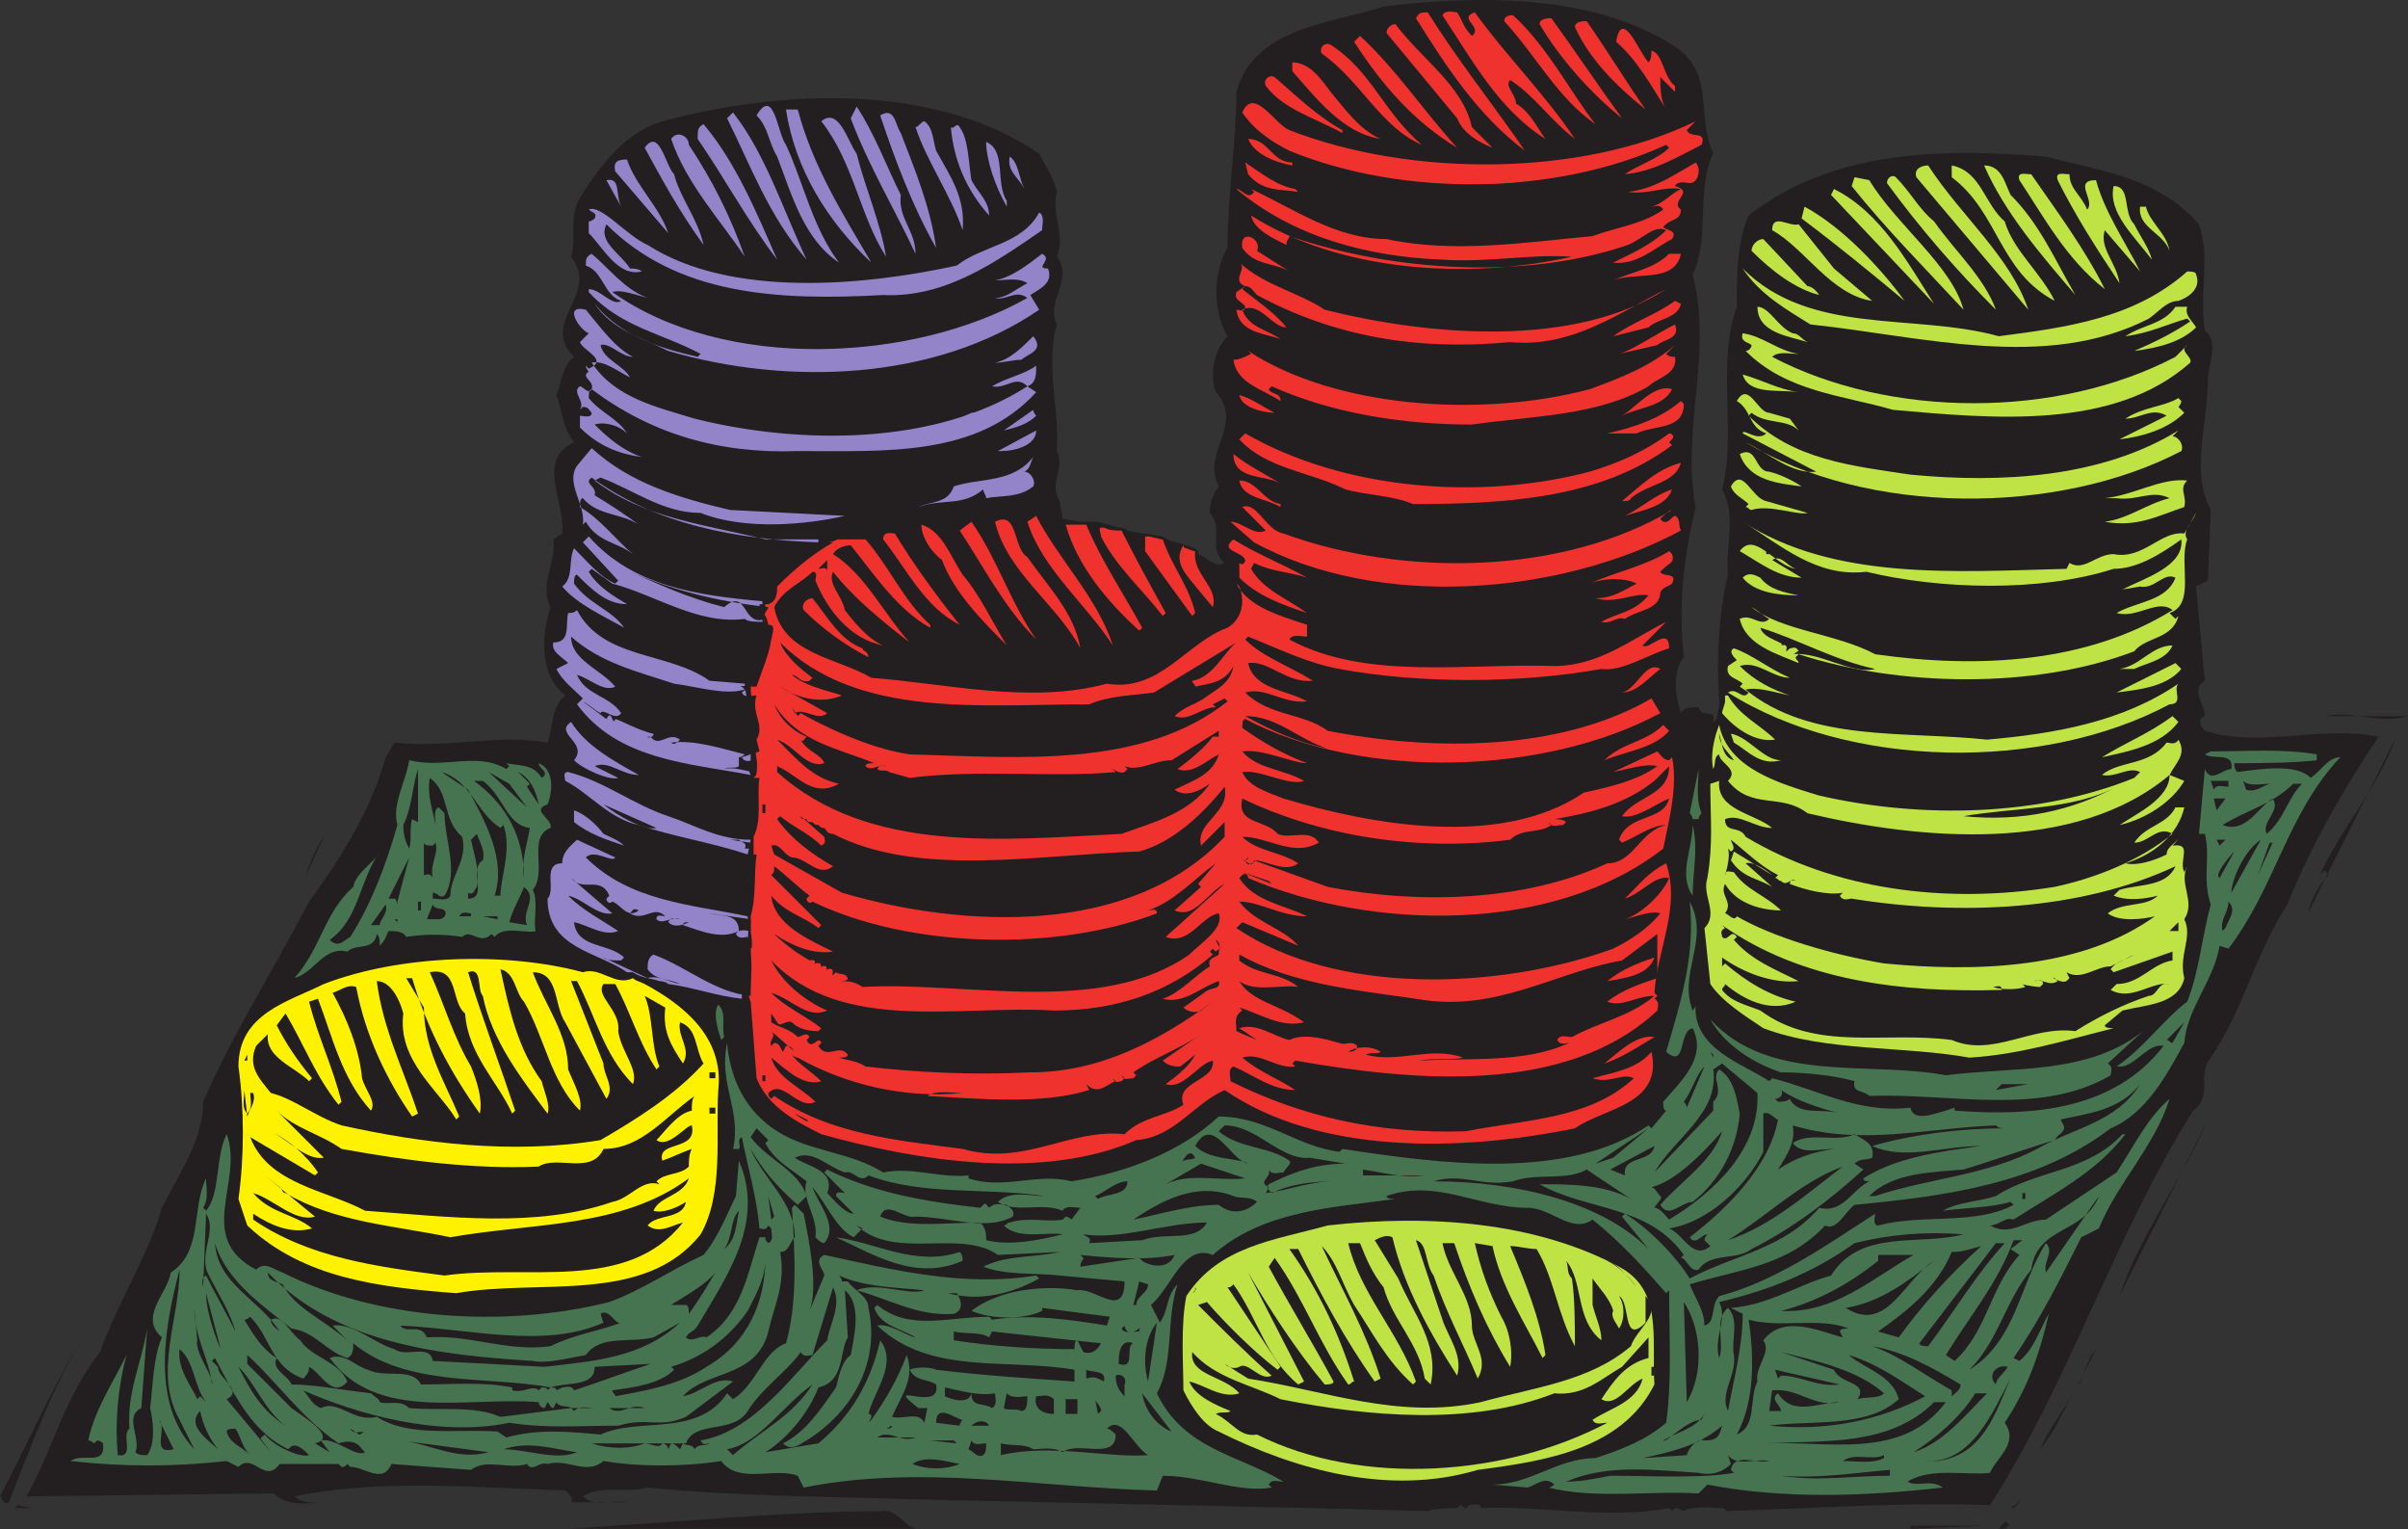 <svg xmlns="http://www.w3.org/2000/svg" width="613.5" height="389.455"><rect width="100%" height="100%" fill="#333333" stroke="none"/><path fill="#231f20" fill-rule="evenodd" d="M438 177.89v3-.75c-.75 1.5 0 3-1.5 3.75.75-3.75-3-.75-3.75-3.75-1.5 0-3.75 0-4.5 1.5-1.5-4.5-2.25-10.5.75-14.25-1.5-13.5 0-25.5 3-38.25-3.75-20.25 4.5-39-.75-59.25 4.5-9 .75-21.75 5.25-30.75-4.5-9.75.75-21-10.5-27.75-20.25-12.75-48.75-12.75-73.5-9.75-13.5 4.5-33 5.25-37.5 21.75 0 12.75-2.25 26.25-2.25 39.75-3.75 6-3.75 16.5 0 22.5-3.75 3.75-4.5 10.5-3 14.25 7.5 8.25-3.75 15 .75 24-1.5 2.25-2.25 3.75-2.25 6.75 3.75 4.5-.75 9 3.75 12.75-2.25 1.5-4.5-1.5-6.75-2.25v-.75c-.75-1.5-7.5-2.25-9-3.75l-4.5-.75H291l-3.75-.75c-.75-.75-1.5-.75-2.25-.75l-5.25-1.5h-4.5l-4.5-.75c0-1.5-.75-3-.75-4.5-3-4.5 1.5-8.25-.75-12.75.75-10.5-3-21.75 0-32.25-3-6 4.5-11.25 0-17.25 2.25-5.25-1.5-11.25 0-16.5-.75-3.75-3-6.75-4.5-9.75-26.25-18-65.25-16.5-96-8.25-9.75 3-15.75 11.25-21 19.5-3 5.25-.75 9.75-2.25 15 7.5 9.75-8.25 16.5.75 25.5-3 2.25-3 6-4.5 9.75 1.5 3.75 1.5 8.25 4.5 12-9.75 4.5-2.25 15-3 23.25l-2.25 1.5c.75 6-3.75 12-.75 17.25-2.25 6.75-3 17.25 3.75 22.5-3.75 3-3 8.25-4.5 12-12.75-2.25-25.5 1.5-39 0l-2.25 3.75c-3.75 13.5-11.25 25.5-19.5 36.75-9 17.25-19.5 33.75-27 51 0 9.75-6 18-10.5 27-3.75 12.75-11.25 24-15.75 36.75-9 11.25-12 24.75-18.75 36.75l63-.75c4.5 4.5 12 1.5 18 2.25-4.5-.75-9 1.5-12.75-1.5 21.75-4.5 46.5-2.25 69-1.5.75.75 2.25 1.5 1.5 3h14.25c-3.75-.75-8.25 1.5-11.25-1.5 4.5-3 11.25-.75 16.5-2.25 22.5 2.25 44.25 2.25 67.5 3l102 2.25 29.25.75c2.25-.75 6-.75 7.5-.75l.75-.75c.75 0 .75.75 1.5.75l.75-.75c.75 0 3-.75 3 .75 16.5-.75 31.5 3 48 0l.75.75.75-.75c1.5 0 1.5.75 2.25.75 2.25-1.5 7.5-.75 9.75-.75.75 0 .75.75 1.5.75 22.5-.75 43.5-2.25 66.75-1.5 20.25-31.5 31.5-68.25 51.75-100.5 5.25-3.75.75-9 4.5-13.5 8.25-12 11.25-26.25 19.5-39 6-15 14.25-29.25 23.25-42.75-15-3-30 3-44.25-1.5-.75-.75-2.25-3 0-3.75 0-3-3.75-6.75 0-9l-2.25-24 3-1.5.75-18c-5.25-9.75-.75-21.75-.75-33 0-3.75 3-9.75-.75-12.75-1.5-10.5 1.5-18-1.5-27-10.5-12-24.75-13.5-39-17.25-27-2.25-54.75-1.5-75.75 15-3 6.75-3 15-3 23.25-5.25 14.25 0 32.25-3.75 46.5 3.75 6.75.75 15 1.5 21.75-2.25 9-3 21-2.25 31.5"/><path fill="#ef322e" fill-rule="evenodd" d="M271.5 133.64h5.25c3.75 9 9.75 18 14.25 26.25l-.75.75c-8.25-7.5-15.75-16.5-18.75-27m14.25 1.5c-1.5 0-3 0-4.5-.75h-.75c-.75 0 0 1.5 0 2.25 3.75 7.5 10.5 13.5 15.75 20.25l.75-.75c-3.75-6.75-7.5-13.5-11.25-21m10.5 2.25c-.75 0-3-.75-3.75-.75h-.75v3.75l12 16.5.75-.75c-1.5-6.75-6-12-8.25-18.75m8.25 3c-.75 0-2.25-.75-2.25-.75s-.75 0-.75-.75c-3 4.5 1.5 8.25 3.75 11.25l3.75 4.5c1.5-5.25-5.25-8.25-4.5-14.25M363.75 3.14c7.5 12 16.5 23.25 24.75 35.25-12-9-20.25-21.75-27.75-33.75.75-1.5 1.5-1.5 3-1.5m11.25 6c3-2.25-3.75-4.5.75-6 7.5 10.5 18 21 25.5 32.25-6-4.5-10.5-11.25-16.5-15-1.5 1.5 1.5 3.75 1.5 6 3.75 2.25 5.25 6 7.5 9-12-7.5-18.75-20.25-26.25-31.5.75-1.5 3-.75 3.75-.75 1.5 2.25 1.5 3.75 3.75 6m10.5-5.25c9 8.25 15 20.25 21 27.75-9.75-6.75-15-17.25-23.25-26.25 0-1.5 1.5-1.5 2.25-1.5m9.75.75c6 8.25 12 17.25 18 25.5-7.5-6-15.75-15-21-24 0-1.5 2.25-1.5 3-1.5m9 .75c5.25 7.5 9.75 15 15 22.5-7.5-6-14.25-12.75-18-21 0-1.5 2.25-1.5 3-1.5m-48.75.75c6.75 9 17.25 15.75 19.5 26.25l5.25 5.25c-3.75-1.5-7.5-3.75-9-7.5l-18-21.75c0-1.5 1.5-2.25 2.25-2.25m64.5 9.75c.75-.75.75-2.25.75-3 3 .75 3 6.75 6 9v1.5L423 19.64c0 2.25 0 6 1.5 8.25-3.75-6-7.5-12.75-12.75-17.25 1.5-9 6 3 8.25 5.25m-48.75 21.75c-11.25-6.75-19.5-16.5-26.25-27l1.5-1.5c9 8.25 16.5 19.5 24.75 28.5"/><path fill="#ef322e" fill-rule="evenodd" d="m378 12.14-2.25-3v.75zm-39-.75c10.5 6.75 13.5 17.25 23.25 25.5-10.5-4.5-15.75-16.5-25.5-23.25-.75-1.5.75-3 2.25-2.25m40.5 2.25 4.5 6.75-4.5-6.75M339 23.39c3.75 4.5 7.5 9.75 12.75 12-9.75-1.5-16.5-10.5-22.5-17.25v-2.25c4.5 0 7.5 4.5 9.75 7.5m-14.25-3.75c5.25 4.5 10.5 9.75 17.25 13.5v.75c-6.75-3.75-15-6-19.5-12-.75-1.5.75-3 2.25-2.25"/><path fill="#ef322e" fill-rule="evenodd" d="M328.5 33.14c30.75 12 74.25 12 103.5-2.25l-2.25 2.25c.75 2.25 5.25 0 3.75 3.75-6 3-12 6.75-19.5 7.5 3-2.25 8.25-3.75 11.25-6.75l-.75-.75c-27.75 12.75-66.75 13.5-96 1.5-4.5-2.25-9-5.25-12-9.75 3-6.75 8.25 3 12 4.5"/><path fill="#9384ca" fill-rule="evenodd" d="M200.25 36.89c4.5 9.75 6.75 21 13.5 30-9-6-12-17.25-15.75-27-2.25-3.75-2.25-7.5-5.25-10.5 4.5-7.5 5.25 4.5 7.5 7.5m29.25 12.75c-.75 6 3.75 9 3.75 15-5.25-11.25-12-22.5-16.5-34.5l1.5-3c4.5 6.75 7.5 15 11.25 22.5m-26.25-21.75c3.75 14.25 11.25 26.25 18.75 39-11.25-10.5-19.5-24-21.75-39h3m2.25 38.25c-9.75-11.25-14.25-24-20.25-36l1.5-1.5c8.25 10.5 12.75 24.75 18.75 37.5m24-32.25c3.75 9.75 7.5 18.75 9 29.25-6-10.5-10.5-22.5-14.25-33.75 3.75-2.25 3.75 2.25 5.25 4.5m-11.25 5.25c2.25 9 6 17.25 7.5 26.25-6.75-10.5-8.25-24-16.5-34.5 4.5-3.75 6.75 5.25 9 8.25m20.25-.75c3.75 6.75 7.5 12 6.75 20.25-3-9-9-17.25-12-26.25.75 0 1.5-1.5 2.25-1.5 2.25 1.5 2.25 5.25 3 7.5M198 66.14c-7.5-9.75-13.5-21-20.25-30.75 0-2.25 0-3 1.5-3.75 8.25 9.75 13.5 22.5 18.75 34.5m49.5-20.25c1.5 3 4.5 5.25 4.5 9-6-6.75-9-14.25-9.75-22.5.75.75 1.5-1.5 2.25 0 2.25 3 2.25 9 3 13.5"/><path fill="#ef322e" fill-rule="evenodd" d="m324 35.39-4.5-3.75 3 1.5zm0 0"/><path fill="#9384ca" fill-rule="evenodd" d="M189.75 65.39c-6-9-15-18.75-18.75-30 1.5-2.25 4.5-.75 4.5 1.5 6 9 10.5 18 14.25 28.5"/><path fill="#ef322e" fill-rule="evenodd" d="M329.25 41.39v.75c-4.5-.75-9.75-3-11.25-6.75 5.25 0 6 6 11.25 6m99-6-2.25 1.5 2.25-1.5"/><path fill="#9384ca" fill-rule="evenodd" d="M171.75 44.39c1.5 6 6 11.25 7.5 18-6-8.25-10.5-16.5-15-24.75 3.75-5.25 5.25 4.5 7.5 6.75m84.75 6.75v1.5c-3-5.25-5.25-12-5.25-16.5 5.25 2.25 2.25 10.5 5.25 15m4.5-3c-1.5-3-4.5-4.5-3.75-8.25 2.25 1.5 2.25 5.25 3.75 8.25m-101.25-7.5c2.25 6.75 8.25 12 10.5 18.75l-13.5-15.75c-.75-3 1.5-3 3-3"/><path fill="#ef322e" fill-rule="evenodd" d="M390 45.89c-18.75 3-36-2.25-53.25-5.25 16.5 4.5 34.5 6 53.25 5.25m-60 2.25.75.75c-4.5-.75-9 0-12.75-4.5l-.75-3c4.5 3 8.25 6 12.75 6.75"/><path fill="#ef322e" fill-rule="evenodd" d="M430.5 46.64c-.75 0-3-.75-3.75.75 5.25 1.5-1.5 3.75 1.5 6 0 3-3 2.25-4.5 4.5.75.75 3.75.75 2.25 3-4.5 2.25-9 6.75-15 6 4.5-2.25 9.75-4.5 13.5-8.25-3-1.5-6 2.25-9.75 3.75-26.25 9-60 6.75-86.25-2.25 0 .75-.75.75-.75 2.25-3-1.5-8.25-3.75-9-7.5 22.5 14.25 54.75 16.5 81.75 10.5-10.5-.75-21 1.5-33 .75-19.5-.75-38.25-6-52.5-18 1.5 0 3 3 4.5.75l-.75-.75c11.25 5.25 21.75 12.75 34.5 12.75 17.25 3.75 36 .75 52.5-.75 6-2.25 12.75-3 18-6.75-.75-1.5-2.25-.75-3-.75 3-.75 4.5-3 7.5-4.5-4.5-.75-8.25 1.5-13.5.75 6.75-.75 12-4.5 17.25-7.5 1.5 1.5.75 5.25-1.5 5.25"/><path fill="#bfe244" fill-rule="evenodd" d="M491.25 42.14c8.25 12.75 21 23.25 25.5 36.75l-28.5-33.75c-.75-2.25 1.5-3 3-3m19.5 14.25c2.25 7.5 9 12.75 12.75 20.25-14.25-7.5-14.25-22.5-26.25-31.5v-3c7.5 1.5 8.25 9.75 13.5 14.25m1.5-6.75c7.5 7.5 11.25 16.5 16.5 25.5-9-10.5-18-21-23.25-33 4.5 0 5.25 4.5 6.75 7.5m5.25-5.25c6.75 9.75 13.5 18.75 18.75 29.25-9.75-7.5-15.75-18.75-21.75-27.75-.75-2.25 1.5-1.5 3-1.5m14.25 9c2.25-2.25-3.75-7.5 2.25-7.5 2.25 8.25 7.5 15.75 11.25 23.25l-9-10.5c-1.5 4.5 3 8.25 3.75 13.5-6-9-11.25-17.25-15.75-26.25-.75-2.25 1.5-1.5 3-1.5 0 3.75 3 5.25 4.5 9m-55.5-7.5c6.75 11.25 21 21.75 24 33-9-9.75-19.5-20.25-28.5-31.5l.75-2.25 3.75.75m16.5 10.5c5.25 7.5 12.75 14.25 15.75 22.5-10.5-10.5-19.5-21-27.75-32.25 0-1.5 1.5-2.25 2.25-1.5 3.75 3.75 6 8.25 9.75 11.25"/><path fill="#9384ca" fill-rule="evenodd" d="m158.25 52.64-3.75-6.75c3.75-.75 2.25 3.75 3.75 6.75"/><path fill="#bfe244" fill-rule="evenodd" d="M543.75 57.14c1.5 3 3.75 6 4.5 9-4.5-6-11.25-12-9.75-18.75 4.5 0 2.25 6.75 5.25 9.75m-51 20.25L466.5 49.64l.75-1.5c12 6 18.75 18.75 25.5 29.25"/><path fill="#9384ca" fill-rule="evenodd" d="M243.75 67.64c6.75-5.25 16.5-5.25 21-13.5 1.5.75.75 3 .75 4.5-12 8.25-24.75 17.25-40.5 16.5-27 1.5-52.5 0-70.5-18-2.25 4.5 3.75 7.5 6 11.25.75 0 2.25 0 3 .75-6 1.5-9.75-6-13.5-9.75v-3c.75 0 1.5-.75 1.5-.75.75-1.5-.75-1.5-1.5-2.25 3-1.5 9.75 6.75 15 9 21 13.5 54.75 10.5 78.75 5.25"/><path fill="#bfe244" fill-rule="evenodd" d="M485.25 76.64c-9-7.5-17.25-14.25-26.25-21l.75-3c9.75 5.25 19.5 15.75 25.5 24m61.5-24c.75 3.75 5.25 6.75 6 11.25-1.5-4.5-8.25-6-7.5-11.25h1.5m-79.5 15.75 9.75 8.25c-10.5-1.5-17.25-13.5-25.5-18 0-4.5 4.5-.75 6.75-1.5l9 11.25"/><path fill="#ef322e" fill-rule="evenodd" d="m320.25 63.89 8.25 5.25c-3.75-2.25-9-1.5-12-6-.75-5.25 5.25-2.25 3.75.75"/><path fill="#bfe244" fill-rule="evenodd" d="M460.5 72.89c1.5 0 3 2.25 3 2.25-6-1.5-12-6-17.25-11.25 0-1.5 1.5-3 3-3l11.25 12"/><path fill="#9384ca" fill-rule="evenodd" d="M165 75.89c-3-.75-6.75-2.25-9-1.5 28.5 20.25 76.5 18 105.75 1.5-3-2.25-5.25.75-8.25 0 3 0 5.25-2.25 8.25-3.75-2.25-1.5-5.25-.75-8.25-.75 4.5-.75 9-4.5 12-6.75 3 1.5-2.25 3.75 1.5 3.75 1.5 3.75-2.25 5.25-4.5 6.75l2.25 3.75c-26.25 18-63.75 19.5-94.5 10.5-6-3-14.25-5.25-18.75-12 6.75 8.25 16.5 11.25 26.25 13.5l.75-.75c-9.75-5.25-20.25-6.75-28.5-15.75v-.75c3 0 6 4.5 8.25 3-4.5-1.5-4.5-7.5-9-9 0-1.5 0-2.25 1.5-3 4.5 3.75 8.25 9 14.25 11.25"/><path fill="#ef322e" fill-rule="evenodd" d="M428.25 64.64c-1.5 7.5-11.25 4.5-17.25 6.75 5.25-2.25 10.5-3 14.25-6.75h3M337.5 78.89c27 6.75 63.75 9.75 87-5.25-12 6-24 15-39.75 13.5-24 2.25-45-1.5-64.5-12-.75-.75-1.5-2.25-3-2.25l-.75.75c3.75 3 8.25 6 11.25 9.75-3.75 0-6.75-6.75-11.25-4.5 1.5 4.5 6.75 5.25 9.75 7.5-3.75-1.5-10.5-1.5-11.25-7.5.75 0 2.25.75 2.25-.75-.75-1.5-3-1.5-2.25-3.75l2.25-1.5c-3.75-1.5.75-4.5-1.5-6 6.75 6 15 7.5 21.75 12"/><path fill="#bfe244" fill-rule="evenodd" d="M509.25 85.64c17.25-2.25 34.5-4.5 48-16.5.75 0 2.25 0 2.25.75 1.5 3.75-2.25 6-4.5 6.75-3 0-5.25 3-7.5 4.5-26.25 13.5-57.75 4.5-86.25 1.5-6-3.75-12.75-7.5-17.25-14.25 17.25 17.25 43.5 11.25 65.25 17.25"/><path fill="#9384ca" fill-rule="evenodd" d="m153.75 72.14 1.5 1.5-1.5-1.5"/><path fill="#ef322e" fill-rule="evenodd" d="M428.25 77.39c-.75 3.75-6 3.75-8.25 6l-9 2.25c5.25-3.75 10.5-5.25 15.75-9l1.5.75"/><path fill="#bfe244" fill-rule="evenodd" d="M456.75 84.89c1.5 0 2.25 1.5 3.75 2.25-4.5-1.5-12.75-2.25-12.75-9 3 0 5.25 5.25 9 6.75m100.5-6.75c-.75 2.25 1.5 3.75 2.25 5.25-3.75 3.75-9.75 5.25-15.75 6 5.25-2.25 9.75-4.5 14.25-7.5l-.75-.75c-5.25 1.5-9.75 3.75-15.75 4.5 4.5-3 9.75-3 12.75-7.5h3"/><path fill="#9384ca" fill-rule="evenodd" d="M149.25 78.89c3.75 4.5 7.5 9.75 12 12-3 0-6-3.75-8.25-3 .75 3.75 6 5.25 7.5 8.25-3-1.5-6.75-4.5-9.75-3.75 6 9 16.5 11.25 26.25 14.25 27 6.75 61.5 6.75 84.75-8.25-3-3-5.25.75-9 0 3.75-2.25 8.25-3 11.25-5.25 0 2.25 0 4.5-2.25 5.25l2.25 1.5c-15 16.5-38.25 15-60.75 15-20.25.75-37.5-4.5-52.5-15.75-.75 0-.75 1.5-.75 2.25 3 3.75 7.5 5.25 9.75 9-2.25-2.25-6-3-8.25-2.25 3.75 3.75 7.5 6.75 12 8.25-6-.75-11.25-3-15.75-7.5v-3c.75 0 3 .75 3-.75-.75-.75-.75-1.5-2.25-1.5l-.75.75c1.5-2.25-2.25-4.5 0-6 .75 0 2.25 2.25 3 .75.75-2.25-3-3-.75-4.5 0 0-.75-.75-.75-1.5l.75.75c5.25-2.25-1.5-4.5-2.25-6.75l2.25-2.25c-2.25-.75-6.75-7.5-.75-6"/><path fill="#ef322e" fill-rule="evenodd" d="M426.75 82.64c1.5 3.75-3 3.75-4.5 5.25l-9.75 2.25c3-.75 9.75-5.25 14.25-7.5"/><path fill="#bfe244" fill-rule="evenodd" d="M458.25 90.14c-2.25 0-5.25-.75-6.75.75 30 15.75 72.75 15.75 102.75 0l3-3c-2.25 1.5 1.5 3 .75 4.5-19.5 17.25-50.25 14.25-75.75 12-12.75-3.75-27-4.5-37.5-15 .75 0 1.5-.75 1.5-1.5-.75-.75-3-.75-2.25-3 5.25.75 9 4.5 14.25 5.25"/><path fill="#9384ca" fill-rule="evenodd" d="M229.5 87.89c-15.75 2.25-35.25 4.5-49.5-2.25 14.25 6 33 3 49.5 2.25m30.75 3.75c-2.25 0-4.5.75-6.75.75 3.75-.75 6.75-3.75 9.75-6.75 3 3.75-1.5 4.5-3 6"/><path fill="#ef322e" fill-rule="evenodd" d="M424.5 90.14c.75.75 1.5.75 2.25.75.75 4.5-4.5 5.25-6.75 7.5-12.75 7.5-29.25 7.5-45 9.75-18 0-36-3-51-9.75l-.75.75c.75 1.5 3 .75 3 3-4.5-3-11.25-4.5-12-10.5 1.5 0 3-.75 4.5-1.5l-.75-.75c21.75 14.25 58.5 17.25 87 9.75 8.25-3 15.75-6 21.75-11.25l-2.25 2.25"/><path fill="#ef322e" fill-rule="evenodd" d="M324 96.89c-2.25 2.25.75-1.5-1.5-.75.75.75-3.75-1.5-5.25-3.75l12 7.5-5.25-3"/><path fill="#231f20" fill-rule="evenodd" d="m450 92.39 6.75 3.75-6.75-3.75m102.75 0-3 1.5 3-1.5"/><path fill="#bfe244" fill-rule="evenodd" d="M458.25 99.89c-5.25-.75-12.75.75-14.25-4.5 5.25 1.5 9 3.75 14.25 4.5"/><path fill="#9384ca" fill-rule="evenodd" d="M159.75 104.39c-3.75-1.5-7.5-4.5-9.75-8.25l9.75 8.25"/><path fill="#ef322e" fill-rule="evenodd" d="M426 99.14c-2.25 4.5-8.25 4.5-12.75 6.75 3.75-2.25 8.25-8.25 12.75-6.75m-101.25 6c-1.5 0-8.25-.75-9-4.5 3 .75 6 3 9 4.5m6-4.5 7.5 2.25-7.5-2.25"/><path fill="#bfe244" fill-rule="evenodd" d="m456 106.64 2.25 3c-3-3-8.25-1.5-12-4.5l-.75.75c11.25 11.25 26.25 12.75 41.25 15 23.25 2.25 48.75.75 68.25-11.25l-1.5 1.5c1.5 0 3 2.25 2.25 3.75-31.5 16.5-80.25 16.5-111-2.25 6 3 12 8.25 18 7.5L444 110.39c0-1.5 3.75 2.25 6 0-4.5-1.5-3.75-6-7.5-8.25 3-5.25 5.25 3 8.25 3l5.25 1.5"/><path fill="#bfe244" fill-rule="evenodd" d="M555.75 102.14c0 .75-.75 1.5-.75 1.5l1.5 1.5c-3.75 3.75-9.75 6-16.5 6.75l12-6c-3.75-2.25-6.75.75-10.5.75 4.5-3 9.75-3 13.5-5.25l.75.75"/><path fill="#ef322e" fill-rule="evenodd" d="M429 102.89c0 6.75-7.5 5.25-12 7.5h-7.5c6.75-1.5 13.5-3.75 18.75-8.25l.75.75"/><path fill="#9384ca" fill-rule="evenodd" d="M264 105.89c-2.25 2.25-5.25 3-8.25 3.75l7.5-5.25c0 .75.75 1.5.75 1.5m-19.5.75 3-1.5h2.25zm10.5 8.25h-.75l9.75-5.25c0 3.75-5.25 5.25-9 5.25"/><path fill="#ef322e" fill-rule="evenodd" d="M405 120.14c7.5-2.25 14.25-5.25 20.25-9.75.75 0 1.5.75.75 1.5l-.75.75.75.75c-18 13.5-42 15-66 15-5.25-2.25-12-2.25-17.25-3.75-9-4.5-20.25-5.25-27-12.75l1.5-1.5c24.75 14.25 59.25 17.25 87.75 9.75"/><path fill="#fff200" fill-rule="evenodd" d="M161.25 249.14c.75.75 1.5.75 3 1.5 9.75 5.25 20.25 13.5 18.75 27-.75 11.25 1.5 26.25-4.5 36.75-14.25 18-41.25 11.25-62.25 15-19.5-1.5-39-3.75-53.25-17.25l-2.25-6.75c1.5-10.5 1.5-23.25 0-33.75 0-13.5 12.75-16.5 21.75-21 19.5-7.5 46.5-8.25 66-3 4.5-1.5 8.25 3.75 12.75 1.5"/><path fill="#9384ca" fill-rule="evenodd" d="M194.25 158.39v-2.25h-.75v-2.25h.75v-.75c-16.5-1.5-33-3.75-44.25-16.5l-1.5 1.5 9 9.75-.75.75c-3.75-1.5-7.5-6-10.5-9-1.5 3 0 7.5-3 9.75 3.75 4.5 10.5 7.5 15.75 10.5-3-4.5-9-6-12.75-11.25 0-.75 0-2.25.75-2.25 3.75 3.75 7.5 7.5 12.75 7.5-3.75-2.25-7.5-4.5-9.75-8.25l.75-.75 5.25 3.75c11.25 3 21.75 10.5 33.75 9 .75.75 3 .75 4.5.75m-3 39c-.75-1.5-.75-3 0-3.75v-5.25s0-1.5-.75-1.5c0-2.25-.75-5.25 0-7.5 0-.75-.75-3.75-.75-5.25l-9-.75c-10.5-7.5-27-5.25-33.75-18-.75.75-1.5.75-2.25.75-.75 3 .75 7.5-3.75 7.5-.75 2.25 2.25 3.75 3.75 5.25l-3 1.5c1.5 3 4.5 5.25 6.75 7.5l-1.5 1.5c10.5 14.25 28.5 15 44.25 18m0 16.5-.75 3.75c-9-3-18.75-4.5-27.75-7.5-7.5-1.5-12.75-8.25-18.75-11.25 0-.75-.75-2.25.75-2.25 9 2.25 16.5 8.25 25.5 11.25 6.75 2.25 12.75 6 21 6m-.75 19.5c.75 6.75-1.5 14.25-1.5 21-6.75-.75-12.75-3-18.75-3.75-.75-.75-2.25-.75-2.25-.75-2.25-.75-4.5-.75-6.75-2.25h-1.5c-7.5-5.25-20.25-6-20.25-18.75 2.25-2.25-1.5-9 3.75-9 0-3 2.25-4.5 3.75-6l9.75 4.5c-.75 1.5-5.25-2.25-7.5 0 11.25 11.25 27 12 41.25 15"/><path fill="#9384ca" fill-rule="evenodd" d="M208.5 138.14v-.75H195c-15-3.75-30.75-5.25-43.5-15l1.5-.75c8.25 3 15.75 9 25.5 9 11.25 4.5 27 3 36.75.75l-29.25-1.5c-12.75-3-25.5-6.75-35.25-15.75l-3.75 4.5c-3 4.5 2.25 9.75 1.5 15l.75-.75c3 5.25 8.25 5.25 12 8.25-3.75-3-8.25-9-13.5-12 0-.75 0-2.25.75-2.25 3.75 4.5 9.75 3.75 14.25 6.75-3-2.25-7.5-5.25-11.25-7.5.75-2.25-3-3-.75-4.5 16.5 12 36.75 15.75 57.75 16.5"/><path fill="#ef322e" fill-rule="evenodd" d="M210.75 138.14c1.5 0 2.25-.75 3-.75h6.75c6 6.75 9.75 15.75 16.5 21.75v.75c-8.25-4.5-14.25-13.5-20.25-21-1.5 0-3.75.75-4.5 2.25 8.25 5.25 12.75 15 19.5 22.5-6.75-5.25-14.25-11.25-19.5-18-1.5 3 2.25 6 3 9.75 2.25 3 6 7.5 9.75 9-8.25-1.5-14.25-9-17.25-16.5 0-.75.75-2.25-.75-2.25-3 3-7.5 4.5-9.75 9 2.25 12 15.75 12.75 24.75 18 19.5 1.5 40.5 6.75 60 1.5 13.5 2.25 20.25-10.5 30.75-14.25 3.75-2.25 4.5-6.75 3-10.5l-.75-.75c3 6 11.25 8.25 18 10.5v3c-1.5 0-3.75-.75-4.5.75 19.5 10.5 45 6 67.5 6.75 11.25 0 19.5-6.75 28.5-11.25l-6 6c1.5 1.5 6.75-5.25 6.75.75-5.25 1.5-12 6-17.25 5.25-21 3.75-46.5 3.75-66.75 0-8.25-1.5-15.75-5.25-23.25-8.25l-.75.75c4.5 4.5 11.25 6.75 17.25 10.5-6.75.75-11.25-5.25-16.5-4.5 1.5 6.75 9.75 6.75 15 9.75-6 .75-10.5-3.75-15.75-2.25 6 6 15 5.25 21 9.75 27 5.25 59.25 5.25 82.5-8.25l2.25 3.75c-29.25 15.75-75.75 17.25-105.75 1.5-.75 0-.75 1.5-.75 2.25 5.25 3.75 10.5 6.75 16.5 9-3.75 0-11.25-3.75-16.5-3 3.75 4.5 10.5 4.5 15.75 7.5-3.75 1.5-11.25-3-15.75-2.25 1.5 3.75 6.75 5.25 10.5 6.75 22.5 6.75 55.5 12.75 76.5-1.5 6.75-1.5 13.5-3 18.75-6.75-3-.75-7.5.75-11.25 1.5l11.25-5.25c.75.75 1.5 2.25 3 2.25l.75-.75c1.5 7.5-.75 15.75-2.25 23.25-27.75 21.75-74.25 21-105.75 7.5 0-.75-.75-1.5-1.5-.75l-.75.75c3.75 6 11.25 6.75 17.25 9.75-6.75 0-12-3.75-17.25-3.75 3.75 5.25 11.25 6.75 15 11.25l-14.25-6-1.5 1.5c25.5 17.25 66.75 15.75 96 5.25 4.5-2.25 9-5.25 12-9-2.25-.75-6 .75-9 1.5 4.5-1.5 9.75-6.75 11.25-10.5-3.75-.75-6.75 3.75-11.25 5.25 3.75-3.75 6-6.75 10.5-9 3.75 11.25-2.25 21.75-3 33l.75.75-.75.75c1.5.75.75 2.25.75 3-23.25 21.75-62.25 18-92.25 12.75l-.75.75.75.75c-4.5.75-9-3.75-13.5-2.25 4.5 3.75 9 5.25 13.5 8.25-6 0-10.5-3.75-15.75-6-1.5.75-.75 2.25-.75 3.75 18 9 37.5 13.5 60 12.75 15-3 31.5-3 42.75-13.5-3-1.5-6 1.5-10.5 0 5.25-1.5 11.25-2.25 15-6.75 3 13.5-12 14.25-19.5 19.5-29.25 6-65.25 6.75-89.25-9.75-8.25 3.75-12.75 12-22.5 12.75-24 10.5-56.25 5.25-80.25-1.5-6-3-13.5-6.75-16.5-14.25l-1.5-19.5c-1.5-3 0-10.5 0-13.5.75 0 0-4.5 0-4.5v-3.75c1.5-5.25.75-10.5 1.5-15.75H192v-4.5c2.25-4.5.75-10.5 1.5-15H192c.75-.75.75-.75.75-1.5.75-4.5-2.25-10.5-1.5-15 .75-1.5 0-4.5 0-6.75h1.5c1.5-4.5 3-7.5 3.75-12 .75-3 .75-3.75-.75-3.75-.75-3.75-1.5-2.25-.75-.75-.75-.75 0-3 0-4.5h.75c2.25-.75 2.25-3 2.25-4.5 4.5-4.5 9-8.25 14.25-11.25h-1.5m115.5-15c-3.75-2.25-12-.75-12-7.5 3.75 3 8.25 5.25 12 7.5"/><path fill="#bfe244" fill-rule="evenodd" d="M450.75 120.14c3 .75 6 2.25 8.25 3.75-6-.75-13.5-1.5-15.75-8.25 4.5-2.25 3.75 4.5 7.5 4.5"/><path fill="#9384ca" fill-rule="evenodd" d="M261 120.14c1.5 0 3 2.25 2.25 3.75-3.75 3-8.25 2.25-12 3 0-.75-.75-1.5-.75-2.25-5.25 4.5-10.5 2.25-16.5 4.5 3-1.5 7.5-.75 9-5.25 6.75-2.25 15-.75 20.25-7.5-.75 1.5-.75 3-2.25 3.75"/><path fill="#ef322e" fill-rule="evenodd" d="M428.25 117.89c-1.5 5.25-8.25 5.25-12.75 9 0 .75-1.5.75-2.25.75 4.5-3.75 9-8.25 15-9.75"/><path fill="#9384ca" fill-rule="evenodd" d="m148.5 120.14 1.5 1.5-1.5-1.5"/><path fill="#bfe244" fill-rule="evenodd" d="M557.25 122.39c-2.25 2.25 0 3.75-.75 6.75-6.75 2.25-12 5.25-20.25 3.75 6-.75 10.5-4.5 16.5-6-4.5-2.25-8.25.75-13.5 0h-3c7.5-.75 14.25-5.25 21-4.5"/><path fill="#ef322e" fill-rule="evenodd" d="M326.25 128.39v.75c-3.75-2.25-9.75-2.25-10.5-6.75 4.5 0 6 5.25 10.5 6"/><path fill="#bfe244" fill-rule="evenodd" d="m450 127.64 10.5 3c-2.25.75-9.75-2.25-14.25-.75-.75 0-.75-.75-1.5-.75l.75-.75c-1.5-1.5-3.75-2.25-4.5-4.5 3-5.25 5.25 3 9 3.75"/><path fill="#ef322e" fill-rule="evenodd" d="M426 124.64c-1.5 4.5-7.5 5.25-12 6.75 4.5-2.25 7.5-5.25 12-6.75"/><path fill="#ef322e" fill-rule="evenodd" d="M316.5 129.14c3.75-1.5 6 6 10.5 6.75 30.75 11.25 71.25 10.5 99-6-.75 0-2.25 1.5-3 2.25 1.5 2.25 3-.75 3.75-.75 1.5.75.75 2.25 1.5 3.75-30.75 16.5-77.25 20.25-108.75 3l-6-5.25c3 0 6 3.75 9 2.25l-7.5-7.5 1.5 1.5"/><path fill="#bfe244" fill-rule="evenodd" d="M557.25 137.39c-2.25 6 2.25 16.5-4.5 18.75l1.5 1.5.75-.75c-1.5 6-8.25 5.25-11.25 9-25.5 9.75-60 9-85.5.75l-.75.75c0 .75.75.75.75 1.5-5.25-2.25-13.5-4.5-15-11.25 3-1.5 5.25 2.25 7.5 0-1.5-.75-3-2.25-4.5-3 7.5 6 21.75 6.75 31.5 12 26.25 3.75 54 2.25 75.75-11.25-3.75-3-9 2.25-14.25.75 5.25-3 12.75-3 15-9-3-1.5-5.25 3-9 2.25l-4.5.75c6-3 15.75-6 15-12.75-5.25 3.75-11.25 7.5-17.25 7.5-18.75 6-44.25 5.25-63 .75-12.75 1.5-21.75-6.75-31.5-12.75 23.25 15 54 12.75 82.5 12l.75-1.5c3.75 2.25 6.75-2.25 11.25-2.25 7.5 1.5 12-6 18-5.25l3-5.25c-.75 2.25-3.75 4.5-2.25 6.75"/><path fill="#ef322e" fill-rule="evenodd" d="M283.5 164.39c-6.75-10.5-18-19.5-21.75-31.5l2.25-1.5c5.25 10.5 15.75 21 19.5 33m-21.75-22.5c5.25 7.5 12 14.25 13.5 23.25-6-11.25-18.75-19.5-21.75-32.25 6-3 4.5 6.75 8.25 9m2.25 21c-8.25-8.25-13.5-18.75-19.5-27.75l3-2.25c6.75 9.75 9.75 20.25 16.5 30m-18.75-16.5c4.5 5.25 7.5 12 11.25 18-6-6-13.5-13.5-16.5-21.75-3-2.25-5.25-6-5.25-9 5.25 1.5 7.5 8.25 10.5 12.75M228 135.89c4.5 7.5 10.5 15.75 16.5 23.25-9-4.5-13.5-14.25-19.5-21.75 0-2.25 2.25-1.5 3-1.5m102 1.5-3.75-1.5 2.25 1.5zm3 9.75c-4.5-1.5-9-1.5-13.5-3.75l-.75 1.5c3 5.25 9 7.5 14.25 11.25-6.75-2.25-12.75-4.5-17.25-9v-3.75c.75.75 1.5 0 1.5-.75-.75-2.25-6.75-2.25-3-5.25 6 3.75 12 6 18.75 9.75"/><path fill="#bfe244" fill-rule="evenodd" d="M457.5 144.89c-2.25-.75-3.75-3.75-6-2.25l7.5 4.5c-6 0-10.5-3.75-15.75-6.75 3.75-5.25 9 3.75 14.25 4.5"/><path fill="#ef322e" fill-rule="evenodd" d="M426 141.14c.75 2.25-.75 2.25-2.25 3.75l-.75.75c.75 1.5 4.5 0 3 3-.75.75-2.25.75-3 2.25 0 4.5-6 4.5-9 6.75-2.25-.75-3.75 1.5-6 .75 3.75-2.25 8.25-2.25 12-6.75-3.75-.75-8.25 2.25-13.5.75 4.5 0 7.5-2.25 10.5-3.75-3-1.5-8.25-1.5-12 0 6.75-3 14.25-4.5 20.25-8.25l.75.75"/><path fill="#231f20" fill-rule="evenodd" d="M450 141.14h.75v-1.5H450v1.5"/><path fill="#ef322e" fill-rule="evenodd" d="M395.25 141.89c-6 .75-12.75 1.5-19.5 3 6.75-1.5 13.5-2.25 19.5-3"/><path fill="#231f20" fill-rule="evenodd" d="M210.75 145.64c0-1.5-1.5-.75-2.25-.75l2.25-2.25v3m-15 9c0 .75-1.5 1.5-.75 3-6 2.25-4.5-8.25-10.5-3-9-2.25-17.25-6-25.5-9.75 11.25 5.25 23.25 8.25 36.75 9.75"/><path fill="#ef322e" fill-rule="evenodd" d="m417 147.89 5.25-1.5-2.25 1.5zm0 0"/><path fill="#bfe244" fill-rule="evenodd" d="M458.25 151.64c-5.25 0-11.25-.75-14.25-4.5 1.5-1.5 3-.75 4.5 0 2.25 3 6 3.75 9.75 4.5"/><path fill="#ef322e" fill-rule="evenodd" d="M219.75 165.14c0 .75 1.5.75 1.5 2.25-6-3-12-7.5-16.5-12-.75-1.5.75-3 2.25-3 3.75 4.5 6.75 10.5 12.75 12.75m108-3c-1.5-1.5-9.75-4.5-10.5-9.75l10.5 9.75"/><path fill="#231f20" fill-rule="evenodd" d="M477.75 170.39c-6 1.5-14.25-4.5-21-3.75.75 0 .75-.75 1.5-.75-.75-1.5-1.5-.75-2.25-.75-2.25 2.25.75-1.5-2.25-.75 1.5-.75-4.5-1.5-5.25-4.5 9.75 3 18.75 8.25 29.25 10.5m-306 3.75c6 .75 12.75 3 18 1.5l-.75-.75c-1.5 0 2.25-.75 2.25.75-.75 0-1.5 0-2.25.75.75 1.5 2.25.75 3.75.75-1.5 4.5 2.25 7.5 0 11.25l.75 3-4.5 1.5c.75 1.5 2.25.75 3.75.75v3c-3 0-5.25-1.5-8.25-.75 1.5-.75 3 0 3.75-.75v-2.25c.75 0 1.5-.75 1.5-.75-6-1.5-12.75-3.75-18.75-3 .75.75 1.5 0 2.25-.75-3-2.25-5.25 2.25-7.5-.75-2.25 0 .75.75.75-.75-3.75-.75-9-3.75-9.75-3.75-.75 2.25-.75-3-2.25 0l-6-4.5c1.5.75 3 2.25 4.5 3 .75-1.5 3.75 2.25 5.25 0-3-4.5-9-4.5-11.25-9.75 3 .75 6.75 4.5 9.75 3-3.75-4.5-11.25-6.75-11.25-12.75 7.5 6.75 17.25 9 26.25 12m105.75 5.25c5.25-2.25 11.25-2.25 16.5-3l21-12.75c-3 2.25-6 9-11.25 9.75 0 .75.75.75.75 1.5 3-.75 7.5-.75 9.75-5.25-.75 4.5-4.5 6-7.5 8.25-2.25 1.5-5.25 2.25-7.5 4.5 3.75 1.5 6.75-2.25 10.5-2.25l-.75-.75 3-1.5.75.75c-21.75 17.25-53.25 14.25-81 13.5-10.5-1.5-22.5-7.5-27.75-10.5l-.75.75-1.5-2.25.75 1.5c2.25-1.5 6 2.25 8.25 0l-12-6.75c4.5 3 10.5 4.5 15.75 2.25-4.5-1.5-9-2.25-12.75-5.25 1.5 0 2.25 2.25 4.5 1.5l.75-.75c-3-2.25-6.75-5.25-8.25-9 19.5 19.5 51.75 15.75 78.75 15.75"/><path fill="#bfe244" fill-rule="evenodd" d="M553.5 164.39c-1.5 3.75-6.75 4.5-9.75 6H540c5.25-.75 8.25-6 13.5-6m-97.5 8.25c-4.5 0-8.25-4.5-12.75-3 3.75 3.75 8.25 6 12.75 7.5-3.75-.75-8.25-2.25-11.25-1.5 16.5 13.5 40.5 10.5 61.5 12.75 17.25-1.5 34.5-4.5 48.75-14.25-1.5 1.5 1.5 5.25-2.25 5.25-32.25 17.25-81.75 16.5-112.5-3 2.25-1.5 3.75 2.25 5.25 0l-2.25-1.5.75-.75c-1.5-1.5-4.5-1.5-3.75-4.5l2.25-1.5c-.75-.75-2.25-2.25-.75-3 4.5 1.5 9 5.25 14.25 7.5"/><path fill="#bfe244" fill-rule="evenodd" d="M555.75 170.39c-3.75 4.5-10.5 5.25-16.5 6l15-7.5 1.5 1.5"/><path fill="#ef322e" fill-rule="evenodd" d="M423 170.39c-3 2.25-6 6-9.75 6 3.75-.75 6-8.25 9.75-6"/><path fill="#231f20" fill-rule="evenodd" d="M222.75 194.39c-.75 0-2.25 0-2.25.75 1.5 1.5 3.75-.75 5.25 0-.75 0-1.5-.75-2.25.75.75.75 2.25 0 3 .75l.75-.75-.75.75 5.25 1.5c17.25-2.25 36.75 0 52.5-1.5l-.75-.75c-.75-.75 1.5 1.5 3 .75l.75-.75-.75-.75c3.75 1.5 7.5-1.5 12-1.5l12-7.5v1.5H309c-2.25 3-6 6-9 8.25 3.75 1.5 7.5-2.25 10.5-3.75-1.5 5.25-6.75 6.75-11.25 9 3 2.25 6.75 0 9-1.5-5.25 7.5-14.25 9.75-22.5 12.75-30 1.5-64.5 5.25-87.75-15.75v-1.5c5.25 2.25 9 8.25 15.75 4.5-6.75-1.5-10.5-6-15.75-11.25 4.5 1.5 7.5 7.5 12 6-.75-2.25-4.5-3-6-6 .75.75.75 0 1.5-.75-3.75-1.5-6.75-4.5-8.25-8.25 6 9.75 16.5 11.25 25.5 15m115.5-3.75c-7.5-1.5-14.25-4.5-21-8.25 8.25 0 13.5 6 21 8.25"/><path fill="#bfe244" fill-rule="evenodd" d="M555 183.89c-4.5 6-12.75 7.5-19.5 9 6-3.75 12-6 18-10.5l1.5 1.5"/><path fill="#231f20" fill-rule="evenodd" d="M613.5 182.39c-7.5 2.25-13.5-1.5-21 0h21"/><path fill="#9384ca" fill-rule="evenodd" d="M162.75 197.39c-4.5 0-7.5-3.75-11.25-2.25l6 3c-2.25.75-9-2.25-11.25-4.5 3.75-4.5-5.25-6.75-.75-9.75 3.75 6 10.5 9.75 17.25 13.5"/><path fill="#ef322e" fill-rule="evenodd" d="M425.25 186.14c-3.75 4.5-11.25 5.25-16.5 7.5 4.5-4.5 10.5-4.5 15-9l1.5 1.5"/><path fill="#bfe244" fill-rule="evenodd" d="M463.5 202.64c26.25 6 56.25 5.25 80.25-4.5l1.5-1.5c-3-1.5-6 1.5-9.75.75 4.5-3.75 12-2.25 16.5-8.25.75 0 2.25.75 3-.75 2.25 3.75-.75 6-2.25 9l3.75 1.5c-3 5.25-9.75 9.75-16.5 11.25 4.5-3 12.75-6.75 12.75-12.75-24 20.25-63.75 16.5-92.25 9.75-6.75-5.25-14.25-.75-20.25-8.25 3-3-2.25-4.5-2.25-6.75-1.5.75-.75 2.25-1.5 3.75-.75-3 0-7.5 1.5-11.25 2.25 11.25 15.75 15 25.5 18"/><path fill="#231f20" fill-rule="evenodd" d="M441.75 193.64c-3-.75-3-4.5-3.75-6.75 0 3 2.25 4.5 3.75 6.75"/><path fill="#bfe244" fill-rule="evenodd" d="M453.75 193.64c-5.25 1.5-8.25-2.25-12-4.5l-.75-2.25c4.5.75 8.25 6.75 12.75 6.75"/><path fill="#231f20" fill-rule="evenodd" d="M588 232.64c.75-3.75 3-7.5 5.25-9.75-.75-.75-.75-1.5-1.5-.75l-.75.75c6-12.75 15-22.5 19.5-35.25l-22.5 45"/><path fill="#477450" fill-rule="evenodd" d="M590.25 192.14v1.5c-6.75.75-15 .75-21 .75 0 .75 0 1.5.75 2.25 6-.75 15-2.25 18.75 1.5 3-2.25 4.5-5.25 7.5-5.25-13.5 14.25-16.5 33-28.5 48.75l-2.25-.75c-1.5 9-8.25 15.75-9 24.75-4.5 8.25-9.75 18-18.75 21.75-18.75 14.25-42 17.25-65.25 19.5-2.25 1.5-4.5 6.75-7.5 5.25-9.75 10.5-22.5 11.25-34.5 15 1.5 3.75 3.75 6.75 3.75 10.5 3-.75 1.5-5.25 3.75-7.5 14.25-3.75 27-12.75 39.75-21 0 .75-.75 3 .75 3 11.25-3 24.75 0 34.5-5.25l-.75-.75c-5.25 1.5-12 1.5-17.25 2.25 3.75-2.25 9-2.25 13.5-3.75 10.5-6.75 23.25-6 32.25-15.75h.75c-7.5 9.75-18 15-28.5 21.75-2.25-.75-3.75 1.5-6 1.5 5.25 3 9-1.5 14.25-1.5l18-12c4.5-6.75 7.5-13.5 13.5-18.75-3.75 12-13.5 21.75-18 33l-4.5 2.25c-5.25 10.5-10.5 21-17.25 30.75l1.5.75c3.75-3 5.25-8.25 7.5-12-2.25 9.75-5.25 18.75-11.25 27.75 3.75 5.25-2.25 9-3.75 12.75-6 .75-15-1.5-21 2.25 2.25 1.5 6-.75 9 1.5-20.25 2.25-40.5 3-60-.75l-2.25 2.25c-12.75-.75-26.25 1.5-38.25-1.5.75 0 1.5-.75 1.5-.75-2.25-2.25-4.5 0-6.75.75l-9-.75c9.75 0 16.5-6.75 26.25-6.75 6.75-2.25 12.75-4.5 18-9 1.5-10.5.75-23.25.75-33.75l-.75.75c-5.25-6-11.25-12.75-18.75-18.75-5.25 3.75-10.5-3-16.5-3-12.75 0-23.25-7.5-36-3 0 .75 1.5.75 2.25.75-16.5 2.25-33.75 3-46.5 14.25-7.5-3-10.5 8.25-15.75 12.75l2.25 4.5c2.25-3 1.5-6.75 4.5-9.75-3 9-.75 19.5-5.25 27.75 6.75 14.25 21 15.75 32.25 22.5-1.5 0-3-.75-3.75.75l.75.75c-8.25 1.5-18-3-27.75-3l-1.5 3.75c-30-.75-60-6.75-90-.75l-1.5-3c-6-2.25-15 2.25-19.5-3.75-9.75 1.5-21 1.5-30 0-4.5 3.75-9-.75-14.25.75-2.25-.75-3.75 2.25-5.25 0-4.5 1.5-10.5-1.5-14.25 1.5l-20.25-1.5c-2.25 5.25-6.75.75-10.5.75l-.75-.75c-.75.75-.75.75-1.5.75l-.75-.75h-15c-3.75 5.25-6.75-3-10.5.75l-3-1.5c-13.5 1.5-26.25 1.5-39.75 0 3-2.25 9 1.5 8.25-4.5 0 0-.75-.75-1.5-.75l-.75.75s-.75-.75-1.5-.75c1.5-7.5 6-14.25 9.75-21.75-2.25 8.25-3 17.25-2.25 25.5 4.5.75.75-5.25 3-6.75-.75-9 3-16.5 4.5-25.5L36 358.64c-4.5 2.25 0 7.5-1.5 11.25.75.75 1.5.75 3 .75 2.25-3 1.5-9 .75-12 .75-6 .75-12.75 3-18-6-5.25 1.5-11.25 2.25-16.5 8.25-5.25 5.25-16.5 9-24 0 2.25.75 5.25-.75 7.5l.75.75c3.75-4.5 2.25-13.5 5.25-19.5 4.5 12-8.25 26.25 7.5 34.5 2.25-2.25 4.5 0 6.75.75 24 12 56.25 14.25 83.25 7.5 8.25-3 15.75-8.25 24-12 3.75-4.5 6-10.5 8.25-15l.75-9c6.75 15.75-3 29.25-10.5 42-.75 1.5-2.25 1.5-3 3 1.5 1.5 3.75-.75 5.25 0 9-6 10.5-16.5 13.5-25.5h1.5c0 .75 0 .75.75 1.5 1.5-.75.75-2.25.75-3.75l-.75-.75c-.75 1.5-1.5.75-2.25.75-.75-8.25-3-15.75-4.5-23.25-1.5.75 0 2.25-.75 3h-1.5c2.25-9.75-3.75-16.5-1.5-27 .75 9 4.5 17.25 12.75 22.5s18.75 5.25 27 10.5c7.5-1.5 14.25 1.5 21.75.75v.75c9 3 17.25-1.5 26.25.75 14.25-2.25 27.75-7.5 37.5-16.5 12 0 19.5 7.5 30.75 9l.75-.75c24.75 3.75 57 8.25 78-6l.75.75 3.75-4.5c-.75 0-.75-1.5-.75-2.25 4.5-5.25 11.25-11.25 7.5-18.75-3.75.75-1.5 10.5-6.75 6 3.75-12.75 7.5-24.75 6-38.25 5.25 9.75-3 18 .75 27.75 0 0 .75-.75.75-1.5-.75 11.25 12 15 18.75 19.5l.75-.75c12 3 21.75 9 35.25 7.5.75 3.75 6 1.5 9 .75l2.25-.75v.75c19.5 1.5 40.5 0 53.25-16.5-3.75-.75-6.75 4.5-10.5 5.25h-1.5c6.75-4.5 12-12 18-16.5 3-7.5 3.75-16.5 6-24.75-2.25-6.75 0-12-1.5-18h-1.5l1.5-16.5c1.5 3.75 4.5 0 6.75 0 .75-4.5-4.5-2.25-6.75-3.75l1.5-.75c9 0 18-.75 27 .75M129 195.89l.75-.75-.75-.75c3 .75 6.75 0 9 3.75 2.25-1.5-.75-2.25-.75-3.75 3.75 1.5 3.75 6.75 2.25 10.5-4.5 1.5 1.5 3.75.75 6-6 2.25-.75 11.25-4.5 15.75 1.5 3 0 8.25.75 10.5-2.25.75-8.25-1.5-10.5 1.5l-.75-.75c-3 3-5.25-1.5-7.5.75-4.5-.75-9.75-.75-14.25 0-.75-1.5-3-1.5-4.5-1.5-.75 1.5-.75 2.25-2.25 3.75 0-1.5 0-2.25-.75-3-.75 4.5-5.25 2.25-7.5 4.5-6-1.5-8.25 5.25-13.5 6.75 6.75-7.5 7.5-16.5 15-23.25.75-3.75 5.25-6 6.75-9-5.25 7.5-5.25 17.25-12.75 22.5 2.25 2.25 3.75 0 5.25-.75 5.25-8.25 9-18 12-28.5-1.5-5.25 2.25-11.25 3-16.5 9 2.25 17.25-2.25 24.75 2.25"/><path fill="#231f20" fill-rule="evenodd" d="m554.25 194.39-6 5.25 6-5.25m-141 13.5c3.75.75 8.25-3 12-4.5-1.5 6-10.5 3.75-12.75 10.5l.75.75c3.75-1.5 7.5-4.5 11.25-4.5-6.75 1.5-8.25 9.75-15 9.75-21 9.75-48 10.5-71.25 6l-18.75-6.75c-.75 2.25-1.5 0-3 0 .75 0 1.5 0 1.5-.75l-.75.75c.75 2.25 2.25 0 3 0 3.75.75 7.5 3 10.5.75-4.5-3-10.5-3-14.25-6.75 6.75 0 12.75 5.25 19.5 1.5-2.25-3.75-7.5-.75-10.5-2.25-3-3.75-10.5-2.25-9-9 20.25 9.75 45 13.5 68.25 10.5 3-3 7.5-1.5 10.5-3.75l-.75-.75c.75 1.5 2.25.75 3.75.75l.75-.75c-.75-.75-2.25-.75-3-.75 9-1.5 18-3.75 25.5-9.75l3.75-3.75c0 7.5-8.25 7.5-12 12.75m-306.75 1.5-1.5-.75c-.75 2.25 0 5.25-.75 7.5-.75-1.5-1.5-3-1.5-6 2.25-4.5 2.25-9.75 3.75-14.25v13.5"/><path fill="#477450" fill-rule="evenodd" d="M433.5 207.14s-.75.75-.75 1.5h-1.5c0-.75-.75-1.5-.75-1.5l2.25-11.25c0 3.75-.75 7.5.75 11.25"/><path fill="#231f20" fill-rule="evenodd" d="m127.5 210.89.75-.75c2.25 6-.75 13.5-.75 18H126c3-9-2.25-18.75-6.75-27l-6.75-4.5c7.5 2.25 9 10.5 15 14.25m6.75-5.25-9.75-9 5.25 3zm3-.75-3-4.5.75-.75-3-3c3 1.5 4.5 4.5 5.25 8.25m306-7.5 2.25 2.25-2.25-2.25m-325.5 15.75c1.5 6-3 9.75-3 15-.75 1.5-3 .75-4.5.75v-1.5c1.5 0 1.5 1.5 3 .75 3.75-6 0-14.25 0-21l-1.5-1.5c-1.5.75-.75 3-.75 4.5-.75-3.75-2.25-7.5-1.5-12 5.25 3.75 3 10.5 8.25 15"/><path fill="#231f20" fill-rule="evenodd" d="M123 198.89c5.25 3.75 6 11.25 12 12-.75 4.5-2.25 8.25-1.5 12.75 0-10.5-4.5-18.75-12.75-24.75H123"/><path fill="#bfe244" fill-rule="evenodd" d="M451.5 210.89c-4.5 0-8.25-3.75-12-2.25 0 3.75 3.75 1.5 5.25 4.5 22.5 13.5 51 17.25 78.75 12.75 10.5-2.25 21.75-6.75 30-13.5-3.75-2.25-6 2.25-9.75 2.25 3-4.5 8.25-4.5 10.5-9h2.25c-1.5 6.75-7.5 12-15 14.25 3 .75 7.5-.75 10.5-2.25 0-2.25 3-3 3-4.5 0 .75-.75 1.5-1.5 2.25 5.25-.75 1.5 3.75 3 6.75l.75-1.5c-2.25 4.5 2.25 9-.75 13.5 2.25 4.5-1.5 9 0 15-1.5 6.75-9.75 6.75-15.75 8.25l-4.5 3.75c0 .75 1.5.75 2.25.75-12 3-24 6.75-36.75 7.5-16.5-3-36.75-1.5-52.5-7.5-4.5-3-10.5-6.75-13.5-11.25l-1.5-14.25c3.75-3.75-.75-8.25.75-12.75 1.5-9 .75-15 .75-24l2.25-.75c-.75 7.5 9 8.25 13.5 12"/><path fill="#231f20" fill-rule="evenodd" d="M567.75 200.39c-1.5 0-3-.75-3.75.75l-.75-2.25h4.5v1.5m10.5-.75c-2.25.75-3.75 2.25-6 1.5l-.75-2.25c1.5 1.5 4.5.75 6.75.75m8.25 0c-3.75 3.75-4.5 9-9 12.75-1.5-3 3.75-6 1.5-9-3.75 2.25-6.75 9-12.75 6.75 6-3.75 12.75-5.25 18-10.5h2.25M306 215.39l6-6v3.75c-24 25.5-66.75 23.25-97.5 14.25l-17.25-9.75-.75-2.25c2.25-.75 3 2.25 5.25 3 3.75 0 6.75 5.25 10.5 2.25-5.25-3-10.5-6.75-14.25-12l.75-.75c3.75 3 7.5 4.5 10.5 7.5 1.5-.75.75-1.5.75-2.25l-6-5.25.75-.75-.75.75c0 .75.75.75 1.5.75l.75-.75-.75.75c0 .75.75.75 1.5.75l.75-.75-.75.75c.75.75.75.75 1.5.75l.75-.75-.75.75c.75.75.75.75 1.5.75l.75-.75-.75.75c.75.75.75 1.5 2.25 1.5l.75-1.5-.75 1.5c21.75 11.25 52.5 5.25 78 4.5 8.25-2.25 15.75-9 21.75-16.5 1.5 6.75-7.5 9-6 15m233.25-15c-11.25 6-24 9-39 7.5 12.75-2.25 27.75-1.5 39-7.5m25.5 6-.75-3h3zm-397.5 4.5c-3 .75-9.75-3-13.5-6l13.5 6m27-6h.75v2.25h-.75v-2.25"/><path fill="#9384ca" fill-rule="evenodd" d="M153.75 212.39c1.5.75 3.75 1.5 5.25 3-4.5-1.5-9-3-12.75-6v-3c2.25.75 5.25 3 7.5 6"/><path fill="#477450" fill-rule="evenodd" d="M431.25 228.14c-3.75-5.25 0-12 0-18 1.5 6 0 12 0 18"/><path fill="#231f20" fill-rule="evenodd" d="M123 219.14c-3.75 2.25 1.5 9.75-3.75 9.75v-1.5c1.5.75 1.5-.75 2.25-1.5.75-4.5-.75-8.25-1.5-12l1.5-1.5c.75 2.25 2.25 4.5 1.5 6.75m-45 3.75c0-.75 2.25-6.75 4.5-9.75l-4.5 9.75m113.25-6.75h-1.5c.75-1.5-.75-1.5-1.5-2.25H186l5.25.75v1.5M453 222.89l-.75.75c.75 0 .75.75 1.5.75l1.5-.75-1.5.75c1.5 1.5 2.25-.75 3.75 0-.75-.75-1.5 0-1.5.75 3.75 1.5 9.75 3 13.5 2.25l-.75.75c.75 1.5 2.25.75 3 .75l.75-.75-.75.75c27.75 4.5 58.5 3 82.5-8.25-2.25 5.25-9 4.5-14.25 6l-1.5 1.5c3.75 1.5 8.25.75 11.25 0-3 3-9 1.5-12.75 4.5 3 2.25 9 1.5 12 .75-18.75 13.5-45.75 14.25-69 12-13.5-2.25-28.5-6.75-37.5-12-.75 1.5-2.25-.75-3-.75 2.25-3-1.5-4.5 0-7.5 3 5.25 9.75 6.75 14.25 6.75-3.75-3.75-9-5.25-12-9.75-.75 0-2.25-.75-2.25.75 0 0 1.5-4.5.75-6.75l.75.75c1.5-.75 0-2.25 0-3 3.75 3 7.5 6.75 12 9m112.5-7.5-.75-1.5H567Zm3 12c0-3 3-10.5 7.5-13.5l-7.5 13.5m-458.25-12 .75-.75c.75 3-1.5 5.25-.75 9-.75-1.5-1.5-.75-2.25-.75v-8.25c0 .75 1.5.75 2.25.75m465 7.5 3-8.25h.75Zm0 0"/><path fill="#bfe244" fill-rule="evenodd" d="M451.5 222.89s-4.5-3.75-6.75-3l6.75 6c-3.75-2.25-7.5-2.25-10.5-6.75l.75-2.25 9.75 6"/><path fill="#231f20" fill-rule="evenodd" d="M565.5 223.64c-1.5-.75 2.25-5.25 3.75-6.75l-3.75 6.75m-464.25 6c0 2.25 0-.75-.75-.75H99l5.25-10.5-3 11.25m204-4.5.75.75-6.75 6c5.25 2.25 8.25-4.5 12.75-6.75l-15 13.5c6 2.25 9-5.25 13.5-6 1.5 3.75-4.5 7.5-7.5 10.5-22.5 15.75-57 6.75-83.25 8.25-2.25-1.5-3.75-1.5-6-1.5.75 0 2.25 0 2.25-.75-.75-1.5-2.25-.75-3-1.5-2.25 2.25.75-1.5-2.25-.75-1.5 2.25 1.5-1.5-1.5-.75-1.5 2.25 1.5-1.5-1.5-.75-1.5 2.25 1.5-1.5-1.5-.75-2.25-1.5-3-1.5-8.25-6l-.75-.75c4.5 3 9.75 5.25 15 4.5-6-3-15-6.75-15.75-14.25 3.75 4.5 8.25 5.25 12 8.25l.75-.75-12.75-12.75c.75-.75.75-.75.75-2.25 3 2.25 6 5.25 9 7.5l-.75.75c0 .75.75 1.5 1.5.75l.75-.75-.75.75c24.75 12 62.25 12.75 87.75 3 0-1.5-1.5-.75-2.25-.75 6.75-2.25 12-8.25 17.25-12l-4.5 5.25m18.75 0-7.5-3 6.75 2.25zm-168.75 3-.75.75c0 .75.75 1.5 1.5.75l.75-.75-.75.75c2.25.75 3.75 4.5 6.75 2.25-1.5-.75-1.5 0-2.25.75 3.75 2.25 6-2.25 9 .75-.75 0-2.25-.75-2.25.75 1.5 1.5 3.75-.75 6 0-1.5 0-2.25-.75-3 .75 1.5 1.5 3.75.75 5.25 0-.75 0-1.5 0-1.5.75 4.5 1.5 9.75 3.75 14.25 1.5 0-4.5-4.5-3.75-7.5-4.5l10.5 1.5v3c-.75 0-3-.75-3.75.75.75 1.5 2.25.75 3 .75 1.5 4.5.75 10.5.75 15-9-.75-16.5-7.5-24.75-10.5-1.5.75-1.5 2.25-1.5 3.75 2.25 3 5.25 2.25 8.25 3.75-3.75-.75-6.75-3-9.75-.75-2.25-.75 1.5 0 1.5-.75l-11.25-5.25c.75.75 3 .75 4.5.75l.75-.75c-3.75-3.75-12-2.25-12.75-9 3.75.75 7.5 3.75 11.25 2.25-4.5-3-9-5.25-12.75-9 3.75.75 7.5 5.25 11.25 4.5l-10.5-9c3 3.75 7.5-.75 9.75 4.5m-21 7.5-4.5-.75c.75-3 3-6.75 3.75-9 3.75 3-.75 6 .75 9.75m-27.75-6h.75v2.25h-.75v-2.25m460.5 6.75-.75.75c-.75-3 1.5-4.5 1.5-7.5 2.25 2.25 0 4.5-.75 6.75m-470.25-.75H94.5l3.75-5.25c.75 2.25-1.5 3.75-1.5 5.25m16.5-3.75c.75.75 0 2.25-1.5 2.25h-3l1.5-3.75c.75 1.5 2.25.75 3 1.5m6.75 1.5h-3c.75-1.5 2.25-.75 3-.75v.75m6.75.75-3.75-.75h3.75zm-25.5.75-.75-.75h.75zm321.75-.75-1.5 1.5 1.5-1.5m129.75 3 2.25-2.25v2.25zm-42.75 15c0-1.5-1.5-.75-2.25-.75 2.25.75 6 .75 8.25 0l-.75-.75c-.75 0 3 .75 4.5.75l.75-.75c0-1.5-1.5-.75-2.25-.75 2.25-.75 3.75 1.5 6 0l-.75-.75c-1.5-.75 1.5 1.5 3 .75l.75-.75-.75-1.5c3.75 2.25 7.5-1.5 11.25-1.5l6-3c-2.25 1.5-4.5 1.5-6 3.75l.75.75 15-5.25v2.25c-5.25.75-8.25 6-14.25 6l-1.5 1.5c5.25 3 10.5-2.25 15-1.5-3-.75-3 3-5.25 3-6.75 2.25-12.75 5.25-18.75 9-11.25-1.5-21 6.75-31.5 2.25-17.25-2.25-34.5 3-48.75-7.5-3.75-1.5-7.5-2.25-9.75-5.25 0-.75.75-.75.75-1.5 4.5 3.75 11.25 7.5 18 4.5-6.75-1.5-12.75-5.25-18-9.75l-.75.75v-2.25c5.25 3.75 12.75 6.75 19.5 6-6-3-12-5.25-16.5-10.5l.75-.75c-1.5-2.25-2.25 1.5-3.75 0 0-.75-.75-1.5.75-2.25l-.75-.75c20.25 14.25 45.75 17.25 71.25 16.5m-87.75-3c-4.5 1.5-9 3-12.75 6 3.75 1.5 7.5-1.5 12-1.5-6 5.25-14.25 6.75-21 10.5-1.5 0-3-.75-3.75.75.75 1.5 2.25.75 3 .75-11.25 5.25-25.5 3.75-38.25 4.5 3.75-.75 8.25 0 11.25-.75-8.25-3-16.5 1.5-24.75-.75 1.5-.75 3 0 3.75-.75-2.25-1.5-6-1.5-8.25 0 .75 0 2.25 0 2.25-1.5-1.5-1.5-3 0-4.5-.75-.75 0-8.25-3-12.75-.75-3.75-.75-8.25-4.5-12.75-3l4.5 3c3.75 1.5-3.75-1.5-5.25-2.25 0-2.25-.75-3.75 1.5-5.25l-.75-.75c5.25 1.5 10.5 5.25 16.5 3.75-6-4.5-13.5-5.25-16.5-10.5 3.75 3 11.25.75 15 1.5-4.5-3.75-10.5-3-15-6.75v-1.5c13.5 7.5 29.25 9 45 11.25 20.25 3.75 35.25-6.75 52.5-9.75l9-6.75v11.25"/><path fill="#231f20" fill-rule="evenodd" d="M309.75 239.39c1.5.75.75 2.25.75 3.75-.75.75-3 .75-2.25 3-3.75 2.25-7.5 6.75-12 8.25 5.25 1.5 9.75-3 14.25-4.5.75 2.25-2.25 1.5-3.75 3l-5.25 3.75c1.5 1.5 4.5 1.5 5.25 0l2.25-1.5c-13.5 9.75-28.5 18-46.5 18-15 .75-29.25 0-42-1.5-2.25-1.5-4.5-1.5-6.75-2.25.75 0 2.25 0 2.25-.75-2.25-3-5.25 1.5-7.5-2.25l.75-.75c-.75-2.25-2.25 2.25-3.75-.75l.75-.75c-.75-1.5-2.25 0-3 0-2.25-2.25-4.5-2.25-6.75-3.75v-2.25l1.5 2.25.75-.75-.75.75c.75 1.5 2.25-.75 3.75 0 1.5 1.5 3.75 2.25 6.75 2.25l.75-.75c-3.75-3-9-5.25-12.75-9 5.25 1.5 9 6.75 14.25 4.5-5.25-2.25-11.25-6.75-14.25-12.75 18 18.75 48 11.25 72 12.75 15.75 0 29.25-4.5 40.5-14.25l-.75-.75.75-.75.75.75c.75-.75 1.5-.75.75-1.5l-.75-1.5.75-.75-.75.75"/><path fill="#ef322e" fill-rule="evenodd" d="M421.5 243.89c-1.5 4.5-7.5 5.25-12 6 3.75-3 7.5-4.5 12-6"/><path fill="#231f20" fill-rule="evenodd" d="M133.5 255.14c5.25 9 6.75 20.25 14.25 27.75.75-3-1.5-6.75-3-10.5 0-9-6-16.5-9-24.75 6.75 0 5.25 8.25 8.25 12.75l10.5 19.5c2.25-3-.75-6-.75-9l-8.25-21h1.5c4.5 8.25 6.75 18.75 14.25 26.25 1.5-3.75-3-8.25-3.75-13.5.75-5.25-6-9-3.75-12h3c3.75 6.75 6 15 10.5 21.75l.75-.75c-2.25-5.25-1.5-12.75-3.75-18l5.25 3c-.75 6 1.5 9.75 4.5 14.25 2.25-3.75-1.5-6.75-.75-10.5 4.5 1.5 3.75 6.75 6 10.5-7.5 8.25-17.25 14.25-26.25 19.5-22.5 3.75-45.75.75-66-3.75-6.75-2.25-12-6.75-18-8.25-3-3.75-6-6.75-3.75-12l3-3c-.75 6 6.75 8.25 10.5 12l.75-.75c-3.75-4.5-6.75-9-9-13.5l2.25-3c4.5 7.5 7.5 15.75 13.5 23.25l.75-.75c-2.25-9-6-16.5-8.25-25.5l2.25-.75c3.75 9.75 6 20.25 13.5 28.5 1.5-2.25-1.5-5.25-2.25-8.25-.75-7.5-3.75-15-7.5-21.75 2.25-.75 3.75-2.25 6-1.5 2.25 12 7.5 23.25 14.25 33l1.5-.75c-3.75-11.25-9-21.75-10.5-33.75 3.75 0 6 5.25 6.75 8.25-1.5 12 9 19.5 13.5 27l.75-.75c-3.75-9-9-17.25-9-27.75l-4.5-7.5h1.5c3.75 12.75 9.75 24 17.25 34.5.75-3.75-.75-8.25-2.25-12-4.5-7.5-6.75-15.75-10.5-24 7.5-1.5 5.25 7.5 9 10.5.75 10.5 8.25 17.25 12 25.5l.75-.75c-3.75-11.25-8.25-23.25-12-35.25 3.75-1.5 2.25 4.5 3.75 6 2.25 11.25 9.75 21 16.5 30 .75-2.25-.75-5.25-1.5-8.25-6-8.25-8.25-18-10.5-28.5 3.75.75 3.75 6 6 8.25"/><path fill="#477450" fill-rule="evenodd" d="m184.5 264.14-.75.75c-.75-2.25-2.25-6.75-.75-9 2.25 2.25.75 5.25 1.5 8.25m311.25 9.75c17.25-2.25 36 0 50.25-11.25l-9 8.25c1.5.75.75 2.25.75 3-18 10.5-40.5 4.5-61.5 5.25-1.5-1.5-4.5-.75-3.75-3.75-5.25-1.5-12.75-2.25-18.75-2.25-6.75-2.25-14.25-6.75-18-13.5 15 16.5 40.5 10.5 60 14.25"/><path fill="#231f20" fill-rule="evenodd" d="M553.5 265.64c-.75 0-.75-.75-1.5-.75l4.5-4.5-3 5.25m-351.75 3s.75.75 1.5.75l.75-.75-.75.75c12 6.75 27 10.5 42 9-3 0-6.75-.75-9 .75 13.5.75 29.25 2.25 41.25-1.5l-.75-1.5c3 3 5.25 0 7.5-.75l-.75-.75c.75 1.5 1.5.75 2.25.75l.75-.75-.75-.75c.75 1.5 1.5.75 3 .75l.75-.75-.75-.75c5.25-3.75 12-6 17.25-9.75l-9.75 6.75c1.5 1.5 3 1.5 4.5 1.5l3.75-3c-1.5 3-4.5 5.25-7.5 7.5 4.5 1.5 8.25-5.25 12-6 .75 5.25-9.75 5.25-7.5 11.25-4.5 3-10.5 3-15 7.5-14.25-1.5-25.5 8.25-41.25 3.75-17.25-2.25-33.75-3.75-48-13.5l-.75.75c-.75-.75-.75-.75-.75-1.5 3.75-3.75 7.5 4.5 12 2.25-3.75-3.75-9.75-6-11.25-11.25 3.75 3 8.25 7.5 12.75 6-2.25-2.25-6-4.5-7.5-6.75l.75-.75c-.75-.75-.75-1.5-2.25-1.5l-.75 1.5c-.75-.75-.75-2.25-2.25-2.25l-.75.75c-.75-1.5 1.5-2.25 0-3.75l6 5.25-.75.75"/><path fill="#ef322e" fill-rule="evenodd" d="M421.5 264.14c-3.75 2.25-8.25 5.25-12.75 6.75 3.75-3 8.25-7.5 12.75-6.75"/><path fill="#231f20" fill-rule="evenodd" d="m436.5 269.39-.75-1.5.75.75zm-374.25.75.75-1.5v1.5zm385.5 8.25c.75 14.25-11.25 25.5-22.5 32.25-.75-.75-2.25-3-3.75-3 .75-1.5 2.25-2.25 1.5-3s-1.5-2.25-2.25-2.25c6-1.5 12.75-8.25 18-14.25-2.25 7.5-10.5 12.75-15.75 18.75 2.25 3.75 5.25-.75 8.25-.75 6.75-5.25 11.25-13.5 12-22.5-.75-3.75-1.5-9-5.25-11.25-2.25 2.25 1.5 5.25-1.5 8.25v2.25l-15 15.75c5.25-9 16.5-15 15-26.25l2.25-1.5 9 7.5m-18 3.75c0-.75-.75-1.5-.75-1.5 2.25-3 3-6.75 5.25-9l-4.5 10.5m118.5-9.75-1.5 1.5 1.5-1.5m20.25 0-1.5 2.25 1.5-2.25m-387.75.75h1.5v1.5h-1.5v-1.5m13.5.75h.75v1.5h-.75v-1.5m314.25 3.75 1.5-1.5h6.75zm10.5 15c-12.75 6.75-27.75 7.5-41.25 12h-1.5c6-6 15.75-6 24-6.75 7.5-2.25 15.75-5.25 23.25-7.5.75-1.5 3-2.25 2.25-3.75l-.75-1.5c6.75-1.5 15-2.25 20.25-9-6 9.75-17.25 11.25-26.25 16.5m-456-9c1.5-1.5.75-3.75.75-5.25h.75c.75 2.25-.75 3.75-1.5 6l-.75-6.75c0 2.25-.75 4.5.75 6m405.75 0c-4.5-1.5-10.5.75-12.75-3.75-.75.75-2.25.75-3 .75l-.75-.75c1.5 0 2.25-1.5 1.5-2.25 4.5 3 9.75 4.5 15 6m-292.5-.75c-3.75.75-6.75 5.25-9 7.5 3 2.25 7.5-3.75 9-3.75 1.5 6.75-9 3.75-7.5 9 2.25-.75 5.25-2.25 7.5-3-.75 1.5-.75 3-.75 4.5-2.25 2.25-6 1.5-8.25 3.75l.75.75-2.25 2.25 2.25-2.25c-4.5-1.5-7.5 3.75-12 4.5-19.5 6.75-42 3.75-63 2.25-9.75-5.25-24.75-6.75-29.25-18.75l16.5 9.75.75-.75c-3-4.5-7.5-8.25-12-10.5 4.5 2.25 9 7.5 13.5 6.75l-12-12c4.5 4.5 11.25 6 16.5 9.75 16.5 3 33.75 5.25 50.25 4.5 4.5-3 13.5 2.25 16.5-4.5 9.75 0 15.75-8.25 23.25-13.5-.75.75-.75 2.25-.75 3.75m4.5-.75h1.5v1.5h-1.5v-1.5m24.75 3c1.5 1.5-2.25-.75-3-1.5l3 1.5"/><path fill="#231f20" fill-rule="evenodd" d="M453 285.14c-2.25 12-12.75 22.5-22.5 30 1.5 2.25 3-.75 4.5-.75 0 0-.75.75-.75 1.5l1.5 1.5c-4.5 3.75-6.75-3-10.5-4.5 9.75-1.5 19.5-10.5 24-19.5v-9.75c1.5-.75 3 1.5 3.75 1.5m-403.5 0-3.75 5.25 3.75-5.25m490.5 45c5.25-15.75 15.75-29.25 22.5-45l-22.5 45m-206.25-35.25 9 1.5c-7.5 0-13.5 2.25-19.5 5.25-.75.75 0 1.5.75 2.25 4.5-2.25 10.5-3 15.75-3-6 0-11.25 2.25-17.25 3l.75-1.5c-3-1.5.75-2.25 0-4.5.75 1.5 2.25.75 3.75.75.75-1.5 2.25-2.25 1.5-3-5.25-3.75-12.75-3-18-7.5l1.5-1.5c8.25 0 14.25 9 21.75 8.25"/><path fill="#231f20" fill-rule="evenodd" d="M508.5 286.64c.75.75 1.5.75 2.25.75-11.25 0-23.25 1.5-33.75 4.5 8.25 3.75 18 0 27.75 0-11.25 1.5-21.75 3-30 8.25 0 .75.75.75 1.5.75-4.5 2.25-6.75 8.25-12.75 6.75-9 10.5-21.75 12-33 18-3.75-6-10.5-12.75-16.5-16.5l-.75.75 6.75 8.25c-12-12-33.75-17.25-54.75-17.25 7.5-2.25 12 1.5 20.25 0 6-2.25 13.5 0 18.75-3l11.25 7.5c-6.75-3.75-15.75-3.75-23.25-3.75 12 6.75 27.75 5.25 36.75 18l-.75.75c1.5 0 2.25 3.75 4.5 3 3-4.5 9.75-2.25 13.5-5.25 10.5-5.25 20.25-12.75 28.5-20.25l-2.25-1.5c1.5-1.5 3-.75 4.5-1.5.75-3.75-2.25-4.5-4.5-6-4.5 2.25-11.25-.75-15.75 2.25 2.25 3 6.75 1.5 10.5 1.5-5.25.75-9.75 2.25-14.25 5.25 2.25-3.75 4.5-6.75 3.75-11.25 17.25 5.25 33.75.75 51.75 0m-313.5 4.5c2.25 4.5 6.75 6.75 10.5 9.75-1.5 4.5 3 9 2.25 14.25.75.75 1.5 1.5 2.25 1.5 3.75-4.5-1.5-9.75-3-14.25 3.75 4.5 6 10.5 10.5 12.75l2.25-2.25-1.5-.75c9.75 9 26.25.75 36 7.5l15.75-.75c-6.75 1.5-13.5.75-19.5 3.75 6 2.25 12.75 1.5 19.5 2.25l16.5 1.5c0 9.75-7.5 1.5-12 2.25-9-1.5-20.25 0-27 5.25 5.25 2.25 13.5 2.25 18 0v-.75l17.25 2.25-.75 2.25c-9-1.5-19.5-3-29.25-1.5l-.75-.75c-10.5 0-20.25 3.75-28.5-3l-.75.75c1.5 4.5 6.75 5.25 10.5 7.5-1.5 0-6.75-3.75-9.75-3 13.5 12.75 33 8.25 50.25 11.25v3c-10.5-.75-23.25-1.5-35.25-3-1.5-.75-5.25-.75-6.75 0 1.5 3 4.5 2.25 6.75 3.75 1.5 7.5-14.25-1.5-4.5 6h2.25l-.75 3.75c-1.5-3-5.25-.75-8.25-1.5 2.25-5.25 6-9.75 3.75-15.75-2.25 6-5.25 11.25-9 16.5-2.25 2.25 1.5-1.5-.75-1.5 1.5-6 7.5-12.75 3-18.75-2.25 9.75-6.75 18.75-15.75 26.25l-13.5 2.25c6-3.75 11.25-10.5 13.5-16.5 6.75-1.5 5.25-9 7.5-12.75l-.75-12c4.5 3.75 2.25 12 1.5 16.5-2.25 1.5-3 5.25-3.75 8.25-3.75 5.25-7.5 11.25-13.5 14.25 2.25 2.25 4.5 0 6-.75 12-7.5 18.75-20.25 15.75-33.75 0-3-3.75-4.5-5.25-6.75h-1.5c0-.75-.75-1.5-.75-1.5 6.75 3 14.25 3 21.75 3.75-3.75 1.5-12-2.25-17.25 0 8.25 2.25 15.75 6.75 24.75 6 2.25-.75 2.25-3 .75-5.25h-2.25c8.25 2.25 16.5 0 23.25-3.75l-.75-.75c-18.75 3-36.75-1.5-54-5.25-3 1.5 0 3.75 0 5.25l-3.75 9c2.25-6 0-17.25-1.5-24.75l-2.25-2.25-.75.75c.75 11.25 1.5 24-1.5 34.5-6 2.25-7.5 10.5-13.5 14.25l-1.5-1.5c-7.5 11.25-22.5 6-32.25 10.5-8.25-.75-15.75-1.5-24 .75l-2.25-1.5c-10.5-.75-22.5 1.5-30.75-3.75-6 1.5-9.75-4.5-14.25-2.25-2.25-.75-3-3-4.5-4.5 13.5 6 34.5 12 52.5 8.25 9.75 1.5 17.25.75 27.75.75 7.5-2.25 10.5.75 17.25-2.25l12-9c-4.5-1.5-8.25 3-12.75 3.75 6-6.75 18.75-4.5 21.75-16.5 1.5-6.75 4.5-12 3-20.25 2.25 0 2.25-2.25 3.75-3.75 0-9-8.25-15-11.25-22.5 3 5.25 6.75 9.75 12 14.25l2.25-2.25c-2.25-6.75-9.75-9-14.25-15l1.5-2.25 3 3-.75.75"/><path fill="#231f20" fill-rule="evenodd" d="m406.5 296.39 13.5-9-9 7.5zm-88.5 0c-2.25-1.5-9.75-.75-13.5-4.5 4.5-8.25 9 3.75 13.5 4.5m96 3-3.75-1.5 11.25-6c-.75 4.5-8.25 2.25-7.5 7.5m-192.75 0c14.25 5.25 29.25 3 45 5.25-3.75 0-9-1.5-12 1.5 4.5 3 11.25 0 16.5 2.25.75-1.5 3-.75 4.5-.75l-2.25 3s-.75-.75-1.5-.75l-.75.75c-3.75.75-9-.75-13.5.75-.75 0-.75.75-1.5.75 3.75 3.75 11.25 1.5 15 2.25-6 1.5-13.5 3-19.5 1.5 0-1.5 0-3-1.5-4.5-9 0-18 1.5-25.5-1.5 1.5-4.5 6 .75 9 0 8.25 0 18 3.75 24.75 0 .75-1.5-.75-2.25-1.5-3-1.5 0-3-.75-4.5.75-.75-.75-.75-1.5-1.5-.75l-.75.75c-13.5-1.5-27-3.75-39-9.75l-.75.75 5.25 5.25c-.75 0-2.25-.75-2.25.75l4.5 4.5c-2.25 0-5.25-3.75-6.75-5.25 2.25-6-5.25-6.75-8.25-9 4.5-2.25 8.25 2.25 12.75 3.75 2.25-.75 3.75 3 6 .75m83.25-4.5c-.75.75-3 0-3.75 1.5.75-.75 2.25-4.5 3.75-1.5m12.75 5.25c-6.75.75-14.25-1.5-20.25 1.5l9-5.25 11.25 3.75m152.25-3c-9 6.75-18 15-29.25 18.75 9.75-6 18.75-15 29.25-18.75M363 299.39h-15.75v-1.5c5.25.75 9.75 2.25 15.75 1.5m-291 2.25-.75.75c.75.75.75 1.5 1.5 1.5l.75-1.5-.75 1.5c12.75 7.5 27.75 8.25 42 11.25 21-3.75 43.5-2.25 60.75-15-1.5 4.5-7.5 4.5-9 8.25 2.25.75 6-.75 8.25-2.25-.75 4.5-7.5 3-9.75 6 3 2.25 6 0 9-.75-14.25 18-39.75 10.5-60.75 13.5-17.25-2.25-34.5-4.5-48.75-14.25v-1.5c4.5 3 9.75 5.25 15 3.75-4.5-3.75-10.5-3.75-15-9 5.25 1.5 10.5 7.5 15.75 6l-12.75-10.5 3.75 3 .75-.75m348-2.25-3 1.5 3-1.5m-132.75 1.5c0 3.75-5.25 3-7.5 4.5l-.75-.75c2.25-.75 5.25-3.75 8.25-3.75m33 5.25c-2.25 2.25-6 3.75-9.75.75-7.5 0-14.25 2.25-21.75 3.75 6.75-4.5 15.75-9.75 25.5-6 1.5.75 4.5 0 6 1.5m-123.75 4.5-.75-6 1.5 5.25zm324.75 13.5c-.75-3 2.25-5.25 0-7.5-6.75 10.5-7.5 24.75-19.5 32.25 7.5-7.5 9-17.25 15.75-25.5 1.5-11.25 13.5-9 17.25-18.75l-13.5 19.5m-6-18.75h.75v-1.5h-.75v1.5m-327 3c-.75 3.75-.75 7.5-3.75 9.75 2.25-3 1.5-7.5 3.75-9.75m-135 16.5c2.25 4.5 5.25 9 6.75 14.25-2.25-4.5-5.25-9.75-7.5-14.25-1.5.75-.75 2.25-.75 3l.75-18.75c3 4.5-2.25 10.5.75 15.75"/><path fill="#bfe244" fill-rule="evenodd" d="M412.5 322.64c11.25 6 8.25 18 9 30-8.25 16.5-27.75 19.5-45 21.75-22.5 6.75-46.5 0-66-9.75-3.75-1.5-6.75-6-9-10.5 0-6.75-.75-16.5.75-24 8.25-12.75 22.5-14.25 36-18 26.25-3 53.25-.75 74.25 10.5"/><path fill="#231f20" fill-rule="evenodd" d="M307.5 311.39c-3 5.25-10.5 2.25-16.5 4.5l-13.5.75c.75-1.5-.75-1.5-1.5-2.25 9.75 1.5 21-3 31.5-3m192.75 3c-11.25 3-26.25-1.5-33.75 10.5-8.25 2.25-15.75 7.5-25.5 8.25l3 1.5c0 8.25-2.25 16.5-3.75 24.75-2.25-4.5 2.25-9 1.5-14.25-.75-3.75 1.5-9-1.5-12-3.75 3-.75 9-2.25 12.75-1.5-5.25 2.25-9.75 0-14.25 12.75-3 24-7.5 34.5-15 9-2.25 18-3 27.75-2.25"/><path fill="#477450" fill-rule="evenodd" d="M244.5 318.89c.75.75.75 1.5.75 2.25-12 5.25-22.5-1.5-32.25-6 10.5 1.5 20.25 7.5 31.5 3.75"/><path fill="#231f20" fill-rule="evenodd" d="M354.75 315.14c3 12.75 9.75 24.75 16.5 35.25 1.5-5.25-2.25-9.75-3.75-14.25l-6.75-20.25c3 .75 2.25 6 4.5 9 3 9 7.5 17.25 11.25 26.25 3-5.25-1.5-9-1.5-13.5 0-7.5-6-13.5-7.5-21h3c3.75 11.25 8.25 21.75 14.25 31.5.75-3.75 0-9-2.25-12.75-3-6-5.25-12-6.75-18.75l4.5.75c2.25 10.5 8.25 19.5 12.75 28.5l.75-.75c-1.5-9.75-5.25-18.75-9-27.75 2.25 0 4.5.75 6.75.75 4.5 7.5 5.25 16.5 9.75 24.75 0-5.25 0-12-.75-17.25-1.5-1.5-.75-3-1.5-4.5 4.5 5.25 2.25 15 9 20.25 0-3-1.5-6-2.25-9v-6.75c1.5 2.25 4.5 5.25 5.25 8.25-.75 1.5.75 3 1.5 4.5 1.5-2.25 1.5-6 0-8.25 3 1.5.75 12.75 6.75 6.75v-6.75c4.5 4.5-2.25 8.25-3.75 12.75-10.5 9-24.75 10.5-38.25 14.25-21 4.5-39.75-3-59.25-6l-6-3.75c.75.75 2.25 1.5 3.75.75 2.25-1.5 5.25 3.75 8.25 2.25-6-5.25-12.75-12-18.75-18l2.25-.75c4.5 5.25 12 12.75 18 17.25l.75-.75-13.5-20.25c.75 0 .75 0 1.5-.75 6 8.25 8.25 18.75 16.5 25.5l1.5-.75L318 324.14c5.25 9 12 19.5 19.5 28.5.75 0 2.25 0 2.25-.75-5.25-9.75-11.25-19.5-16.5-29.25l1.5-2.25c7.5 10.5 11.25 21.75 18.75 32.25.75 0 .75-.75 1.5-.75-3.75-12-9-23.25-16.5-33.75H327h3.75c6 12 12 23.25 19.5 33.75l1.5-.75c-3.75-12-9.75-22.5-15-33.75 3.75 3.75 5.25 9.75 8.25 15 4.5 6.75 8.25 14.25 15 20.25l.75-.75c-4.5-12.75-14.25-22.5-17.25-35.25h3c1.5 3.75 3 7.5 6 11.25 2.25 8.25 9 14.25 10.5 23.25l1.5 1.5c2.25-10.5-4.5-18-8.25-27l-6-9.75c1.5-.75 3-1.5 4.5-.75m157.5 3 2.25 1.5c-7.5 8.25-8.25 19.5-16.5 27l-2.25-1.5c6-9.75 13.5-18.75 17.25-29.25h2.25l-3 2.25m-438 20.25c6 .75 9 6 14.25 7.5 1.5-.75 1.5-2.25 1.5-3.75 13.5 11.25 34.5 8.25 50.25 11.25 4.5-1.5 11.25 0 11.25-5.25l14.25-.75c-4.5 1.5-12.75 4.5-19.5 6.75-.75-1.5-2.25-.75-3-.75l-1.5.75c0-.75-.75-.75-1.5-.75l-.75.75c0-.75-.75-.75-1.5-.75l-.75.75c-1.5-1.5-3.75.75-6.75 0v-.75c-7.5-1.5-15.75-.75-23.25-.75-2.25-4.5-9-1.5-13.5-3.75-3-.75-6-4.5-9.75-3 12 16.5 35.25 9.75 53.25 11.25 0 .75.75 1.5 1.5 1.5l.75-1.5c.75.75.75 1.5 1.5 1.5l.75-1.5c.75 1.5 3 .75 3.75 1.5h6c-1.5 0-3.75-.75-5.25.75l-.75-.75-18 2.25c-6.75-3-15.75-1.5-23.25-2.25-2.25-2.25-5.25-.75-7.5-1.5 0-.75-1.5-1.5-2.25-2.25-6.75-.75-14.25-2.25-20.25-2.25-.75-2.25-5.25-3.75-3.75-6.75-3.75-2.25-6-6-8.25-9.75.75 0 1.5-.75 1.5-.75 5.25 5.25 5.25 12.75 13.5 15.75.75-.75 1.5-1.5 1.5-3 3 1.5 6 8.25 9.75 3.75-2.25-5.25-9-6-12-10.5-3-2.25-4.5-6.75-7.5-5.25 0 1.5 1.5 2.25 2.25 3-5.25-8.25-15.75-12-16.5-22.5 3 9.75 12 15.75 19.5 21.75m436.5-21.75c-7.5 8.25-12.75 17.25-19.5 26.25-.75 0-2.25 0-2.25-.75l19.5-25.5h2.25m-6 .75c-8.25 7.5-15 15-21 23.25l-5.25-1.5c7.5-5.25 15-11.25 18.75-20.25 3 0 4.5-.75 7.5-1.5m-205.5 2.25c-1.5 3.75-6 3-8.25 1.5l-.75-.75-15 2.25c0-1.5.75-1.5.75-2.25l-.75-.75c7.5.75 16.5 1.5 24 0m188.25 0c-10.5 6-20.25 15-33.75 14.25 9-2.25 17.25-6.75 24.75-12.75v-1.5h9"/><path fill="#231f20" fill-rule="evenodd" d="M180 348.14c-6.75 4.5-15 6-23.25 7.5 0-.75-.75-.75-.75-1.5 5.25-.75 12-1.5 15.75-5.25l-.75-.75c7.5-2.25 14.25-6.75 19.5-14.25 2.25-4.5 4.5-8.25 4.5-13.5 0 11.25-4.5 21.75-15 27.75m237-20.25s-4.5-6-7.5-6.75c3 1.5 6 4.5 7.5 6.75m53.25 5.25c9-1.5 15.75-6.75 22.5-12-7.5 4.5-12 18.75-22.5 12m-424.5 28.5 3.75 7.5c-11.25-12-7.5-31.5-3.75-45.75 0 12.75-6.75 26.25 0 38.25m90-15c3.75.75 9-.75 13.5-1.5 3.75-5.25 11.25-3 17.25-4.5l6.75-3.75c-9.75 9-21.75 9.75-34.5 11.25l-28.5-1.5c-.75-4.5-6.75-.75-9.75-3-5.25-1.5-10.5-6.75-15.75-6l3.75 3.75c-6-5.25-13.5-8.25-16.5-14.25-1.5-.75-3.75-.75-3.75-3 17.25 18 43.5 21 67.5 22.5m46.5-22.5c-2.25 3.75-4.5 7.5-6.75 10.5 0-.75 0-2.25-.75-2.25H171c.75-.75 8.25-4.5 11.25-8.25m125.25.75-1.5 1.5 1.5-1.5m-15 2.25c0 2.25-3 3-3 5.25h-.75l1.5-6 2.25.75m-81.75 14.25c-9 9-18.75 23.25-32.25 25.5.75 1.5 1.5.75 2.25.75-.75.75-3 0-3.75 1.5-.75-1.5-2.25-.75-3-1.5l-.75 1.5c-.75-.75-1.5-1.5-2.25-1.5l-.75 1.5c0-.75-.75-1.5-1.5-1.5-.75 1.5-3 0-4.5 0-3.75 1.5-9 1.5-13.5 0h24c2.25-6 12-2.25 15.75-8.25s9.75-9.75 13.5-15c.75 1.5 2.25.75 3 .75l5.25-17.25c2.25 4.5-.75 9-1.5 13.5m93.75-12.75c-1.5 1.5.75 0 0-.75v.75m-248.25 15c-.75-1.5-3.75-9-3.75-14.25l3.75 14.25m373.5 13.5-.75-25.5c4.5 6.75 5.25 18 .75 25.5M54 352.64c.75-1.5-4.5-8.25-3.75-11.25l-.75-8.25c0 7.5 3.75 12.75 4.5 19.5"/><path fill="#231f20" fill-rule="evenodd" d="M158.25 336.89c-6 2.25-12 3-18 6-11.25 1.5-20.25-3-31.5-2.25-1.5-3.75-5.25-.75-6.75-3 17.25.75 36.75 6 51.75-.75l-.75-2.25c2.25-1.5 3.75 3 5.25 2.25m312.75 1.5c-.75 0-2.25 0-2.25.75l.75 1.5c-6-1.5-15-6-20.25.75 2.25 3-2.25 6.75-1.5 10.5-2.25 4.5 0 11.25-5.25 13.5 4.5-8.25 4.5-19.5 3-29.25 8.25 2.25 18-.75 25.5 2.25m-178.5 13.5c-1.5-5.25-.75-11.25 2.25-15l-2.25 15m-5.25-12.75c1.5.75 3-.75 3.75-1.5-.75.75-.75.75-.75 1.5-1.5 0-3.75.75-4.5-.75l.75-.75c0 .75.75 1.5.75 1.5m-285 43.5c-1.5.75-1.5-.75-2.25-1.5 7.5-14.25 13.5-28.5 22.5-42.75-9 14.25-14.25 29.25-20.25 44.25m534-44.25-.75 3 .75-3M252 340.64l.75-1.5 27.75 3c-.75 1.5-2.25 3-4.5 2.25l-1.5-3c-.75 0-.75 1.5-.75 2.25-10.5 0-21-.75-30.75-2.25v-2.25c3 .75 6.75 0 9 1.5m168 5.25c-6 1.5-9 6-12 10.5 3.75 2.25 6.75-3.75 10.5-5.25-1.5 6-8.25 7.5-12.75 10.5.75 1.5 2.25.75 3.75.75-25.5 13.5-62.25 16.5-89.25 3-4.5.75-6-3-10.5-5.25 1.5-.75 3 0 3.75-.75-3.75-1.5-9-3.75-10.5-7.5 3.75.75 8.25 4.5 12.75 3-3.75-4.5-12.75-4.5-12-10.5 6 6.75 15 8.25 22.5 12 22.5 4.5 48.75 6.75 69.75-1.5 7.5.75 12-3.75 17.25-6.75l6.75-7.5v5.25m-131.25-3.75c-2.25.75.75 6.75-3.75 5.25 0-1.5 0-6.75 3.75-5.25m15.75 0 5.25 4.5-5.25-4.5m195 10.5c0 1.5-1.5 2.25-2.25 3v-1.5c-6.75-3.75-13.5-9-20.25-11.25 8.25 1.5 15 5.25 22.5 9.75m-447 4.5-1.5-1.5-.75.75c-.75-2.25-5.25-7.5-4.5-12.75 3.75 3 3.75 9.75 6.75 13.5m477-4.5c.75 0 2.25-6.75 4.5-9l-4.5 9"/><path fill="#231f20" fill-rule="evenodd" d="M480 354.89c-1.5 1.5-4.5.75-6.75 1.5 3-4.5-4.5-3.75-6-7.5l-13.5-4.5c9 2.25 19.5 4.5 26.25 10.5M86.25 367.64c2.25-.75 4.5-.75 6 1.5l.75.75c-2.25 1.5-7.5-3.75-11.25-3l2.25 3-3.75-2.25c6-1.5-3-6.75-6-9L63 347.39v-2.25c7.5 6.75 13.5 15.75 23.25 22.5"/><path fill="#231f20" fill-rule="evenodd" d="M490.5 355.64c-11.25 6-24.75 9-39.75 7.5 10.5-1.5 24.75.75 33-6.75-1.5-6-8.25-7.5-12.75-11.25 7.5 2.25 13.5 6.75 19.5 10.5m-417 13.5c1.5-2.25 3.75 0 5.25 1.5-2.25.75-9-2.25-11.25-5.25-.75.75-1.5.75-.75 1.5l2.25 3-11.25-13.5c4.5-2.25-2.25-5.25-2.25-8.25l-1.5-1.5.75-.75c4.5 8.25 9 18.75 18.75 23.25"/><path fill="#231f20" fill-rule="evenodd" d="M72.75 363.14c-6-3.75-9-9-12-15 4.5 4.5 6.75 11.25 12 15m348-15h.75v2.25h-.75v-2.25m90.75 0c-.75 1.5-3 3-3 4.5-2.25-2.25 0-5.25 3-4.5m-230.25 3.75c-1.5-.75-2.25-1.5-4.5-.75v-2.25c1.5.75 5.25 0 4.5 3m187.5.75c-6 .75-9.75-2.25-15-2.25l-.75.75-.75-2.25 16.5 3.75m-182.25 0v3c-1.5-1.5-2.25-3-2.25-5.25 1.5-.75 3 .75 2.25 2.25m207 19.5h-3c12 .75 17.25-12.75 21.75-21-3.75 8.25-6.75 19.5-18.75 21m-306.75-1.5-1.5-1.5c8.25-1.5 14.25-11.25 21.75-16.5-5.25 8.25-13.5 12-20.25 18m66.75-15.75c0 .75.75 3-.75 3.75-2.25-1.5-5.25 0-5.25-3.75-.75 3-5.25 1.5-6.75.75v-2.25c3.75.75 8.25 2.25 12.75 1.5m215.25 2.25c-5.25 0-12 3.75-15.75-2.25-2.25 1.5.75 3 .75 4.5h-3l.75-5.25c6.75-.75 10.5 4.5 17.25 3m-207-1.5c0 1.5 0 3.75-1.5 3.75-1.5-.75-3.75 0-4.5-.75l.75-3.75c1.5 1.5 3.75.75 5.25.75m36.75 9c-3.75-1.5-6.75-5.25-7.5-9.75l7.5 9.75m207.75-9.75c-5.25 5.25-11.25 12.75-18.75 15 6-3.75 12-9 15.75-15h3m13.5 14.25c2.25-5.25 6-9.75 8.25-14.25-2.25 4.5-4.5 9.75-8.25 14.25M268.5 356.39v3.75c-3 0-5.25-1.5-4.5-4.5 1.5 0 3-.75 4.5.75m6 3.75h-3v-3.75h3v3.75m6-.75-.75.75-.75-3.75c0 .75 1.5 1.5 1.5 3m215.25-2.25c-11.25 15-30 9.75-46.5 10.5 15.75-.75 32.25.75 43.5-10.5h3m-331.5 1.5c-3.75-1.5-6 2.25-9 0h9M55.5 369.14c-2.25-2.25-8.25-6-4.5-9.75.75 3.75 2.25 6.75 4.5 9.75m189.75-7.5s-.75.75-.75 1.5l-6-.75c0-5.25 5.25-.75 6.75-.75m178.5 5.25c.75.75 6-5.25 9.75-5.25l.75-1.5c-2.25 3.75-6.75 4.5-10.5 6.75m-379.5 2.25c-6 1.5-1.5-5.25-3.75-7.5l3.75 7.5m207.75-6h-4.5c1.5-1.5 3.75-1.5 4.5 0m40.5 7.5c-10.5.75-24.75-3-37.5 0v-3c3 .75 6 0 8.25 1.5 1.5 0 5.25-.75 7.5.75 3.75-3 13.5 2.25 13.5-4.5-.75-.75-1.5-1.5-2.25-1.5 3.75-3.75 6.75 4.5 10.5 6.75m-65.25-7.5c0 .75-.75.75-1.5.75.75 0 .75-.75 1.5-.75m207 3.75c-2.25-.75-4.5 3-4.5 3.75l-11.25.75c6.75-1.5 14.25-3 20.25-8.25-.75 3-1.5 3.75-4.5 3.75m-370.5 3.75c-2.25-2.25-5.25-3-6-6 0-.75 1.5-.75 2.25-.75 1.5 2.25 1.5 4.5 3.75 6.75m29.25-6c-.75 0-.75.75-1.5.75l-2.25-1.5c.75 1.5 2.25.75 3.75.75m140.25 1.5h-9.75c3-2.25 6 1.5 9.75 0m-108.75 3.75c-8.25 2.25-15-2.25-22.5-3l22.5 3m119.25-2.25-6.75-.75h6zm7.5 0c0 1.5 0 2.25-.75 3-1.5.75-2.25-.75-3.75-1.5l.75-2.25c.75 1.5 2.25.75 3.75.75M147 369.89c-5.25 2.25-12.75-.75-18.75-.75 6.75-2.25 12.75 0 18.75.75m303.75 2.25c-3 .75-9-2.25-9.75 2.25l.75.75c-8.25 1.5-21 .75-31.5.75-3.75.75-7.5 1.5-11.25 1.5 10.5-4.5 21.75-3 33.75-2.25 3 .75 6 0 8.25-2.25l-.75-2.25c2.25 3 6.75.75 10.5 1.5m29.25-.75c-3 1.5-6.75.75-10.5.75 3-2.25 7.5 0 10.5-1.5v.75m-235.5 1.5c-3.75 1.5-8.25 1.5-12 0 3-2.25 8.25-.75 12 0m62.25 0 12 3-12-3m-40.5 1.5 19.5.75-19.5-.75m215.25 1.5c-9.75 0-18 1.5-27.75 0 9.75.75 18.75-.75 27.75-1.5v1.5m30.75 8.25 3-2.25-2.25 2.25zm-508.5 0 .75-.75 3.75.75zm507.75 3.75c.75.75 0 .75-.75 1.5h-1.5c.75-.75 1.5-2.25 2.25-1.5m-286.5-3c3.75-.75 6 5.25 9.75 4.5h-90c26.25-1.5 55.5-4.5 80.25-4.5m261.75 4.5v-.75h18.75zm0 0"/><path fill="#bfe244" fill-rule="evenodd" d="M438.75 181.64c0-.75.75-2.25.75-3v-1.5h.75c3 5.25 8.25 7.5 12 11.25-4.5.75-9.75-2.25-13.5-6.75"/></svg>
